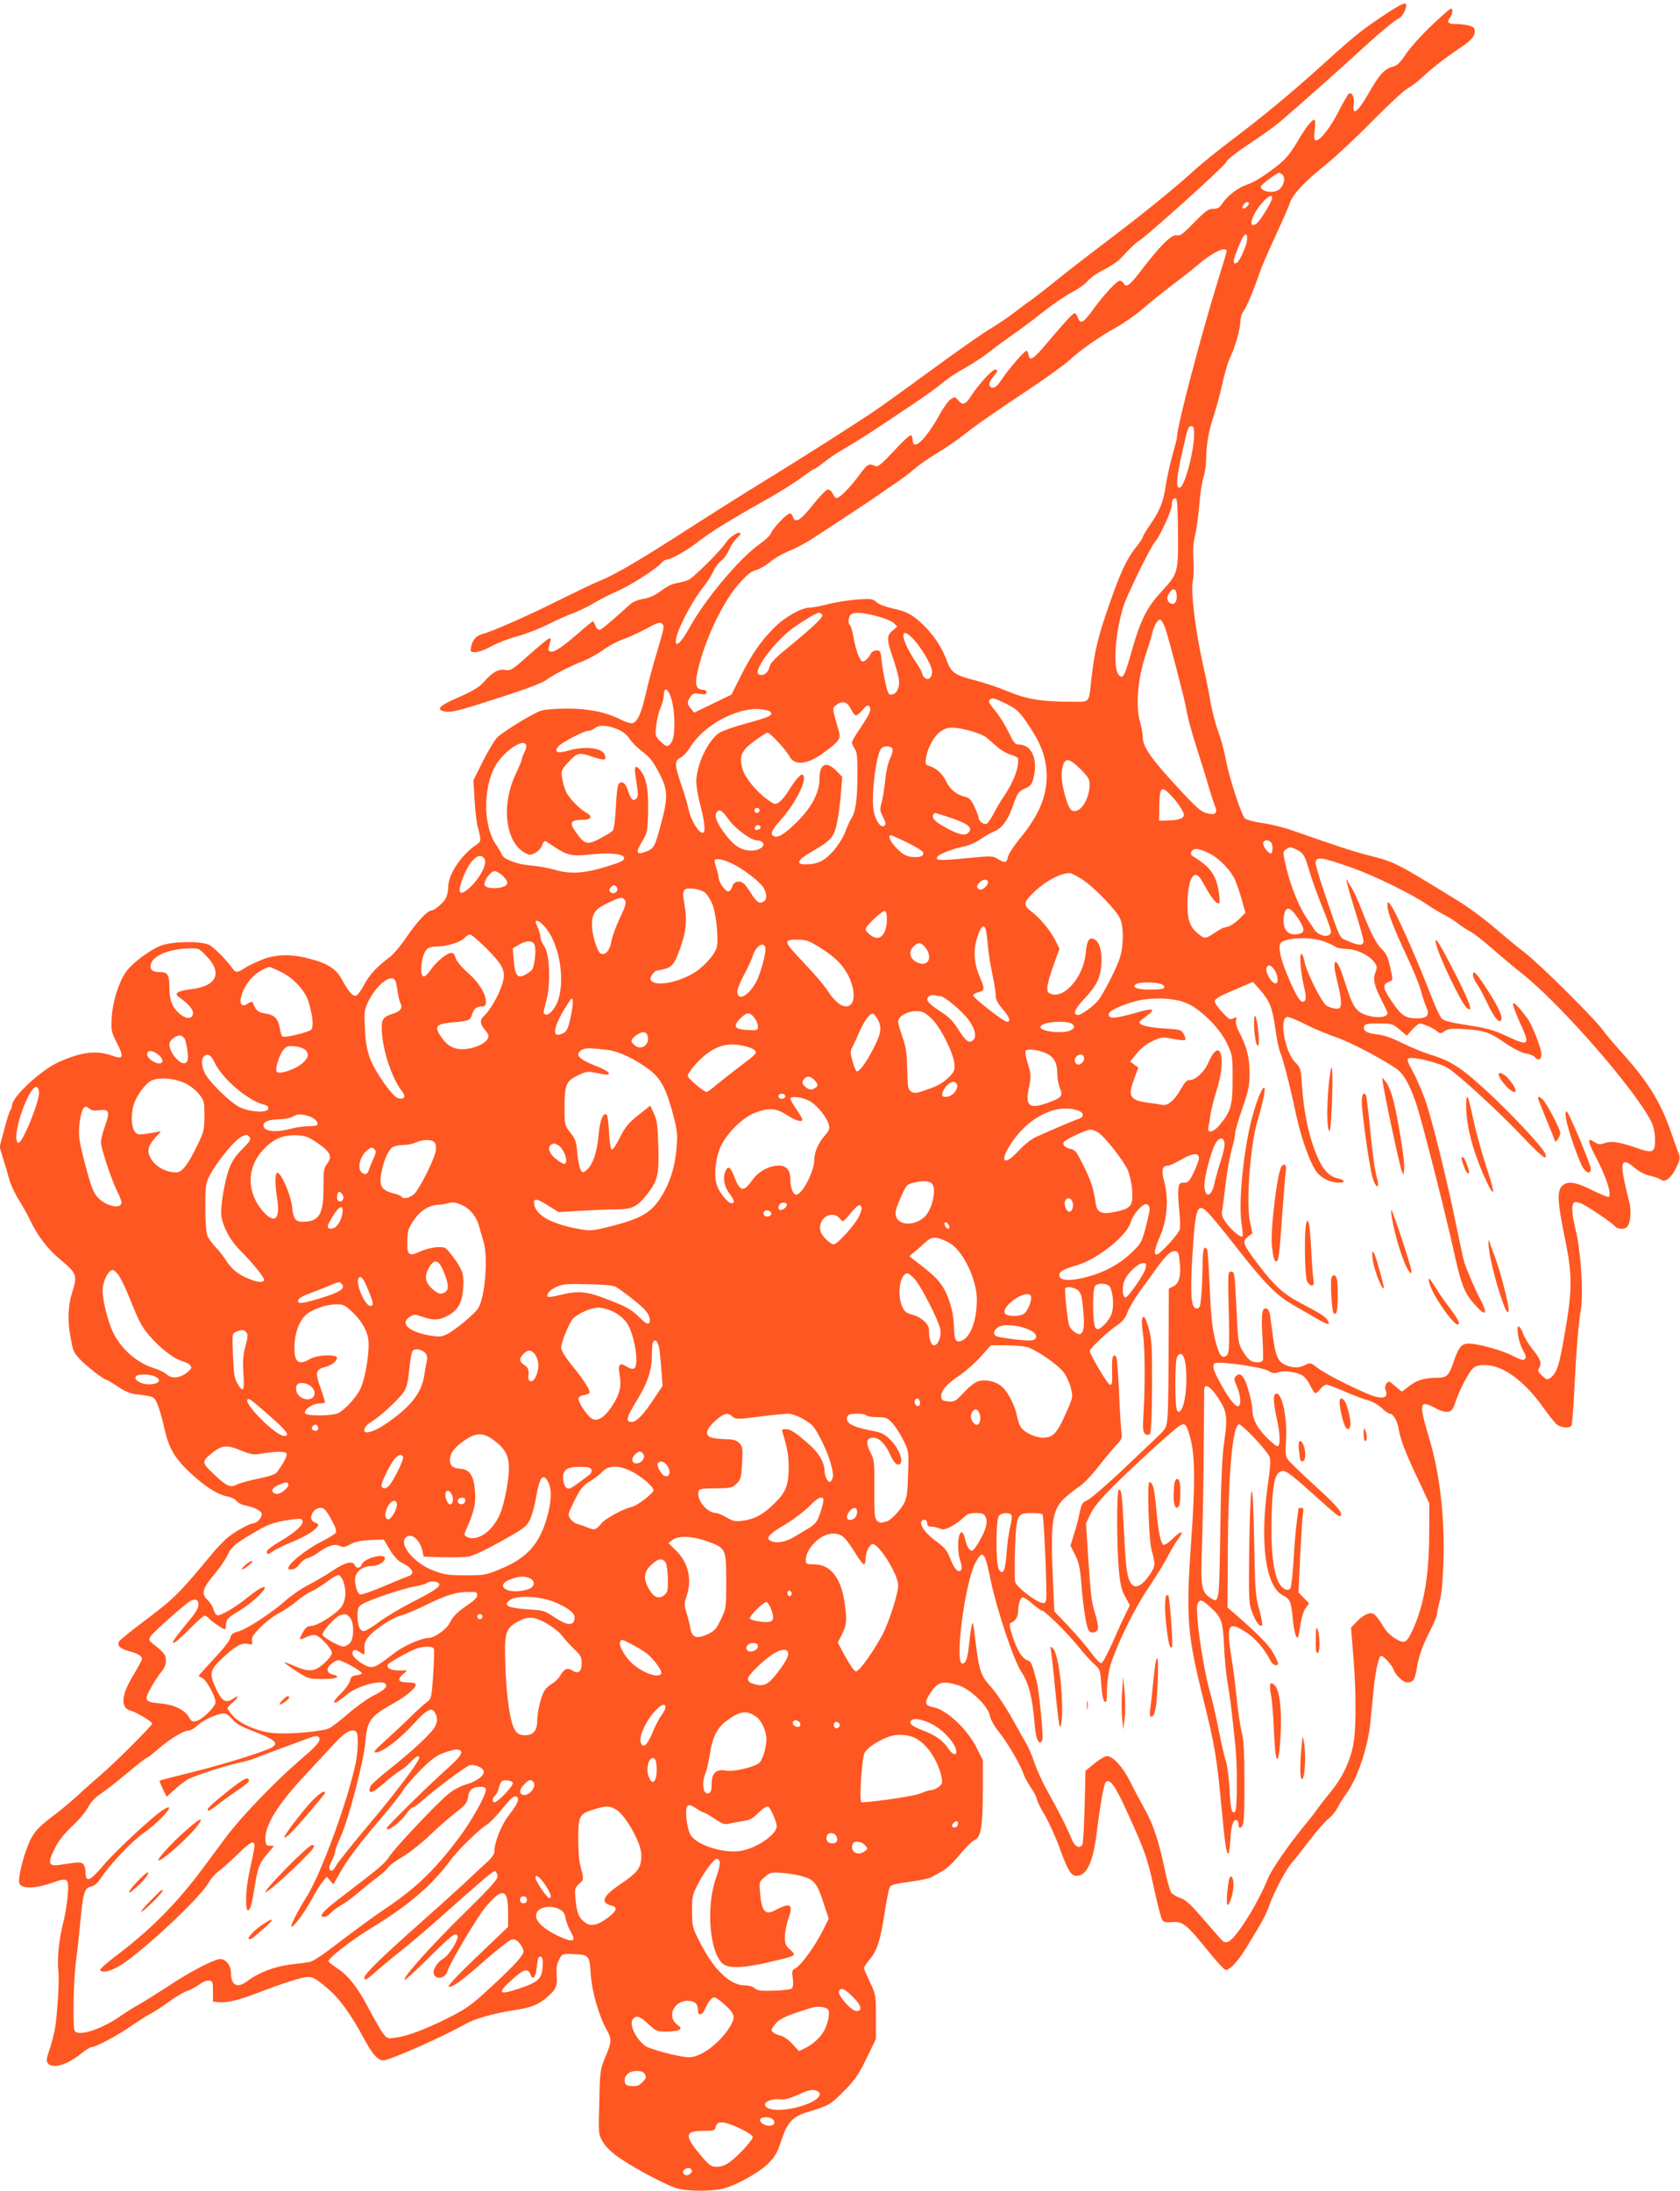<?xml version="1.0" standalone="no"?>
<!DOCTYPE svg PUBLIC "-//W3C//DTD SVG 20010904//EN"
 "http://www.w3.org/TR/2001/REC-SVG-20010904/DTD/svg10.dtd">
<svg version="1.0" xmlns="http://www.w3.org/2000/svg"
 width="982pt" height="1280pt" viewBox="0 0 982 1280"
 preserveAspectRatio="xMidYMid meet">
<g transform="translate(0,1280) scale(0.1,-0.1)"
fill="#ff5722" stroke="none">
<path d="M8073 12700 c-121 -81 -159 -112 -379 -311 -157 -141 -320 -276 -502
-413 -75 -57 -166 -130 -202 -163 -115 -105 -300 -256 -495 -403 -104 -79
-243 -186 -309 -239 -65 -53 -138 -109 -161 -126 -24 -16 -71 -51 -104 -77
-34 -26 -97 -68 -139 -93 -42 -25 -196 -133 -342 -240 -146 -107 -303 -220
-350 -251 -164 -108 -413 -266 -628 -398 -119 -73 -325 -203 -457 -288 -264
-170 -409 -255 -500 -292 -33 -13 -141 -65 -240 -114 -175 -88 -393 -184 -447
-197 -34 -9 -56 -33 -64 -73 -6 -31 -5 -32 26 -32 18 0 59 15 94 35 34 19 102
45 152 58 50 14 131 45 180 70 49 25 114 54 145 65 30 11 85 37 120 58 36 22
96 52 134 69 73 30 226 127 259 164 11 12 24 21 30 21 27 0 122 54 187 105 73
57 188 128 414 255 72 41 158 95 193 122 35 26 67 48 71 48 5 0 30 17 57 39
27 21 67 49 90 62 83 49 158 95 227 142 40 27 128 85 197 131 69 46 149 103
178 128 29 25 88 64 131 87 43 24 109 67 147 97 38 30 98 74 134 99 36 24 112
81 170 127 58 46 137 100 175 120 39 20 80 50 92 65 11 16 55 47 98 69 54 27
90 55 121 91 25 29 65 66 90 82 59 41 493 431 499 451 6 17 60 59 185 142 47
31 111 78 142 105 80 68 358 314 448 398 112 103 211 186 237 198 19 8 43 52
43 78 0 21 -37 3 -147 -71z"/>
<path d="M8366 12649 c-59 -56 -125 -130 -148 -165 -34 -51 -50 -66 -78 -74
-48 -13 -78 -46 -143 -160 -61 -106 -94 -130 -84 -62 5 43 -10 77 -29 64 -6
-4 -32 -49 -58 -100 -48 -95 -107 -172 -133 -172 -12 0 -14 11 -8 60 4 35 3
60 -2 60 -16 0 -49 -42 -102 -132 -40 -66 -67 -99 -114 -136 -83 -64 -135 -96
-179 -111 -50 -17 -113 -64 -140 -106 -19 -28 -29 -35 -56 -35 -29 0 -45 -12
-112 -80 -65 -67 -82 -80 -102 -75 -28 7 -93 -56 -195 -189 -78 -103 -99 -120
-114 -93 -6 9 -16 17 -23 17 -17 0 -89 -77 -151 -161 -64 -88 -79 -96 -95 -54
-5 14 -14 25 -18 25 -11 0 -56 -49 -165 -178 -78 -93 -99 -105 -105 -64 -2 12
-7 22 -12 22 -13 0 -104 -106 -143 -165 -21 -32 -39 -50 -52 -50 -29 0 -29 28
0 63 29 34 31 42 11 42 -17 0 -95 -85 -138 -151 -35 -54 -51 -60 -78 -27 -17
21 -19 21 -42 6 -14 -9 -44 -50 -66 -91 -80 -145 -157 -217 -157 -148 0 14 -5
26 -11 28 -6 2 -51 -39 -99 -92 -64 -69 -93 -94 -104 -89 -45 18 -49 16 -103
-58 -54 -72 -110 -128 -129 -128 -5 0 -15 11 -21 25 -6 14 -19 25 -29 25 -9 0
-47 -39 -88 -90 -72 -92 -103 -110 -116 -70 -3 11 -12 20 -19 20 -17 0 -102
-90 -110 -117 -4 -11 -33 -39 -65 -61 -120 -85 -322 -326 -414 -495 -43 -78
-77 -111 -77 -74 0 53 91 231 165 322 18 23 43 62 55 87 12 26 33 54 47 63 14
9 34 38 45 63 11 26 32 57 46 69 14 12 23 25 20 28 -12 12 -66 -24 -86 -57
-25 -40 -181 -196 -214 -214 -13 -7 -43 -16 -68 -20 -30 -4 -62 -20 -96 -46
-37 -27 -67 -41 -103 -47 -33 -5 -62 -17 -79 -33 -126 -114 -167 -148 -179
-148 -7 0 -18 11 -23 25 -5 14 -12 25 -14 25 -3 0 -45 -34 -93 -76 -95 -82
-137 -108 -158 -100 -11 4 -12 13 -4 38 11 40 11 38 -1 38 -5 0 -57 -43 -116
-95 -101 -90 -108 -95 -143 -89 -40 6 -74 -14 -128 -76 -22 -25 -63 -49 -142
-84 -112 -48 -134 -70 -86 -82 38 -10 81 1 331 82 141 45 244 84 265 100 40
30 139 81 223 114 32 13 84 42 115 65 31 22 81 49 111 59 30 10 91 38 136 62
62 34 83 41 92 32 17 -17 16 -20 -28 -169 -23 -74 -52 -183 -65 -242 -26 -114
-48 -163 -77 -172 -9 -3 -40 6 -68 20 -86 44 -190 65 -314 65 -61 0 -128 -5
-149 -11 -42 -11 -217 -117 -260 -157 -15 -15 -53 -77 -84 -139 l-56 -113 7
-113 c4 -61 11 -130 17 -152 23 -87 23 -91 -7 -111 -88 -59 -164 -173 -164
-246 0 -22 -6 -51 -14 -66 -14 -27 -67 -72 -85 -72 -22 0 -82 -64 -141 -150
-33 -50 -77 -102 -97 -118 -81 -61 -122 -105 -153 -163 -17 -33 -39 -63 -48
-66 -18 -8 -46 24 -84 95 -34 63 -85 95 -198 123 -109 28 -201 23 -285 -15
-33 -14 -67 -31 -75 -36 -50 -34 -62 -35 -79 -11 -33 48 -107 123 -136 139
-45 25 -213 23 -282 -2 -66 -25 -171 -103 -207 -155 -42 -60 -78 -175 -83
-266 -4 -76 -3 -83 31 -150 41 -80 36 -96 -22 -75 -96 35 -180 26 -316 -34
-105 -46 -276 -205 -276 -255 0 -9 -4 -21 -9 -26 -5 -6 -21 -56 -36 -113 l-27
-103 20 -67 c12 -37 28 -92 36 -122 8 -30 33 -84 56 -120 22 -36 52 -89 65
-117 40 -86 102 -169 168 -224 110 -92 111 -97 77 -207 -22 -71 -25 -158 -9
-248 15 -85 17 -92 51 -130 32 -37 143 -124 157 -124 4 0 35 -18 69 -41 40
-27 75 -42 104 -45 107 -12 109 -13 128 -57 10 -23 28 -84 39 -135 27 -122 59
-179 153 -267 85 -80 162 -129 220 -139 21 -4 43 -15 50 -25 7 -10 29 -22 48
-26 63 -13 100 -33 100 -53 0 -21 -29 -52 -49 -52 -19 0 -103 -46 -146 -80
-22 -17 -67 -64 -100 -104 -181 -219 -218 -256 -369 -370 -84 -63 -158 -122
-166 -131 -21 -25 -1 -48 54 -62 50 -13 76 -28 76 -46 0 -6 -23 -49 -51 -95
-72 -118 -77 -192 -12 -208 31 -8 123 -64 123 -74 0 -12 -217 -228 -295 -295
-38 -33 -99 -86 -135 -120 -36 -33 -91 -80 -124 -105 -100 -76 -124 -99 -150
-144 -28 -47 -65 -167 -73 -233 -4 -35 -2 -43 17 -53 29 -16 100 -7 177 20 91
33 97 28 89 -75 -4 -47 -16 -119 -27 -161 -24 -93 -36 -212 -28 -279 7 -56 -6
-264 -21 -346 -6 -30 -20 -82 -31 -116 -18 -51 -19 -66 -9 -78 28 -34 110 -11
192 55 28 22 57 40 65 40 24 0 155 70 233 125 42 29 94 61 116 73 22 11 67 41
101 66 33 25 80 53 102 61 23 8 57 26 76 40 20 16 43 25 57 23 21 -3 23 -8 23
-63 l0 -60 32 -3 c45 -5 116 11 213 48 181 69 276 99 310 99 28 1 49 -11 107
-60 75 -62 141 -152 219 -297 53 -99 87 -136 122 -129 57 11 344 139 472 211
57 32 159 61 283 81 106 16 142 31 197 78 51 44 59 64 54 127 -3 40 0 64 14
90 18 35 18 35 80 33 96 -4 98 -6 105 -118 7 -102 47 -241 93 -324 31 -55 30
-70 -8 -161 -30 -73 -31 -80 -35 -263 -5 -187 -5 -187 21 -231 15 -27 51 -62
88 -88 100 -70 298 -174 356 -187 65 -14 192 -14 252 0 74 16 209 90 266 144
44 43 55 62 79 133 37 113 67 145 158 173 123 37 130 41 210 121 66 67 85 95
132 192 l55 113 0 129 c0 127 -1 131 -35 203 -19 40 -35 77 -35 83 0 5 15 27
33 49 43 50 63 112 88 273 11 71 24 137 29 147 10 18 17 20 149 39 41 6 85 16
97 23 12 7 40 22 63 35 23 12 68 55 101 96 33 40 71 78 85 84 39 18 49 75 50
282 l0 185 -33 67 c-56 114 -178 229 -259 244 -44 8 -50 25 -25 66 51 82 75
91 172 62 71 -21 175 -121 186 -178 4 -23 26 -62 56 -99 48 -60 129 -199 143
-247 4 -14 23 -47 41 -75 19 -27 34 -57 34 -65 0 -9 20 -50 45 -92 25 -42 66
-131 90 -199 47 -128 66 -159 97 -159 60 0 97 79 118 247 21 170 43 293 54
302 25 21 58 -27 131 -190 97 -213 114 -262 150 -430 20 -89 40 -170 46 -181
11 -20 15 -21 71 -18 53 2 78 -19 190 -157 54 -68 105 -123 113 -123 25 0 73
52 126 140 98 161 107 178 132 247 29 79 98 207 131 243 13 14 57 70 99 125
42 55 92 113 112 128 19 15 45 47 56 70 12 23 32 56 45 72 66 87 129 271 144
420 6 61 15 151 20 202 10 99 28 180 41 188 10 7 67 -54 75 -80 10 -31 56 -75
78 -75 36 0 46 15 56 75 13 80 34 140 81 230 21 42 39 85 39 95 0 10 7 45 16
77 10 36 18 120 21 225 9 261 -21 519 -83 724 -45 150 -51 192 -30 200 9 3 35
-5 60 -20 48 -28 88 -33 103 -13 6 6 16 30 23 52 20 62 75 168 100 190 16 15
36 20 74 19 103 -1 231 -96 342 -255 31 -43 65 -86 77 -94 25 -18 73 -20 83
-4 3 6 10 91 15 188 13 255 25 405 40 494 15 97 -1 341 -31 462 -24 95 -26
153 -6 161 8 3 29 -2 48 -12 48 -25 171 -109 187 -128 14 -17 48 -21 68 -8 22
14 31 94 17 148 -8 27 -21 84 -30 126 -24 116 -9 135 63 73 25 -21 59 -39 89
-45 26 -6 54 -16 61 -22 25 -20 61 8 90 68 24 50 25 60 14 88 -7 17 -28 76
-47 131 -60 171 -134 288 -284 455 -47 52 -97 111 -110 130 -42 61 -362 379
-450 448 -47 36 -130 105 -185 152 -55 48 -149 118 -210 155 -372 229 -368
227 -532 269 -88 23 -175 51 -442 145 -46 16 -122 35 -170 42 -47 6 -94 19
-103 26 -22 19 -94 241 -113 346 -8 45 -28 119 -44 163 -17 45 -37 124 -46
175 -8 52 -29 153 -45 224 -42 188 -71 422 -58 477 5 24 7 81 4 128 -4 58 -1
102 9 140 8 30 19 110 25 178 5 67 17 141 25 165 8 23 15 69 15 102 0 84 17
178 46 260 13 39 35 121 49 183 14 62 33 129 44 150 28 56 61 169 61 212 0 21
8 48 18 61 18 22 62 128 98 234 8 25 48 117 88 203 40 86 79 175 86 197 16 50
89 127 210 223 52 42 174 155 270 253 96 97 191 185 210 194 19 9 55 37 80 60
56 54 144 122 232 180 66 44 88 75 75 109 -5 14 -58 26 -114 26 -39 0 -47 11
-28 36 16 21 20 54 6 54 -5 0 -57 -46 -115 -101z m-867 -873 c15 -18 5 -59
-19 -81 -31 -28 -110 -17 -110 15 0 11 92 79 106 80 6 0 17 -6 23 -14z m-66
-144 c-16 -41 -75 -133 -93 -142 -50 -27 -20 63 45 133 35 38 60 43 48 9z
m-133 -21 c0 -13 -29 -35 -37 -28 -7 8 15 37 28 37 5 0 9 -4 9 -9z m-10 -208
c0 -31 -42 -127 -60 -138 -20 -12 -24 4 -10 43 41 116 70 155 70 95z m-120
-72 c0 -3 -24 -85 -54 -181 -100 -323 -236 -843 -236 -902 0 -9 -12 -56 -26
-104 -14 -49 -32 -131 -40 -182 -15 -98 -32 -141 -95 -234 -22 -31 -39 -61
-39 -66 0 -5 -17 -31 -39 -58 -56 -71 -91 -146 -160 -344 -63 -182 -83 -264
-101 -422 -17 -152 -5 -138 -118 -138 -173 0 -258 14 -367 59 -54 23 -144 53
-199 67 -114 29 -136 44 -161 112 -27 73 -64 132 -119 191 -69 73 -113 99
-198 116 -43 10 -81 24 -95 37 -21 19 -30 21 -115 15 -51 -4 -127 -16 -168
-27 -41 -11 -89 -20 -106 -20 -49 0 -148 -56 -209 -118 -78 -77 -133 -158
-196 -284 l-53 -106 -109 -53 -110 -53 -18 23 c-23 28 -24 40 -3 70 14 20 22
22 55 17 31 -5 39 -3 39 9 0 8 -9 15 -19 15 -37 0 -49 24 -39 79 32 176 142
419 242 534 52 60 76 79 107 87 22 6 57 27 78 45 21 19 71 48 111 65 41 16
103 49 139 73 36 24 120 79 186 122 66 43 138 91 160 106 22 16 77 53 122 84
46 30 102 72 125 93 24 21 82 62 130 91 48 28 119 77 160 109 81 64 178 131
411 286 86 58 178 125 205 149 67 62 173 136 278 195 50 28 122 79 160 113 38
33 112 93 164 132 52 39 120 92 150 118 88 76 170 114 170 80z m-190 -1065 c0
-105 -57 -316 -86 -316 -22 0 -17 61 17 210 34 149 34 150 55 150 10 0 14 -12
14 -44z m-94 -582 c1 -232 0 -235 -99 -343 -83 -90 -119 -161 -168 -332 -46
-162 -54 -178 -78 -154 -37 36 -24 241 25 400 21 68 156 344 186 380 32 38 98
185 98 217 0 28 9 40 24 35 7 -2 11 -72 12 -203z m-8 -360 c3 -37 -11 -59 -32
-51 -25 10 -30 35 -11 63 20 32 39 27 43 -12z m-2072 -116 c8 -13 -49 -68
-197 -189 -83 -68 -107 -93 -112 -118 -7 -35 -43 -56 -64 -39 -30 24 103 199
206 271 67 47 134 87 148 87 6 0 15 -5 19 -12z m320 -8 c44 -12 88 -29 99 -41
l20 -20 -27 -23 c-36 -28 -36 -54 1 -159 16 -46 31 -101 35 -123 7 -47 -10
-88 -41 -92 -19 -3 -23 5 -38 70 -9 40 -19 99 -22 131 -5 51 -8 57 -29 57 -13
0 -28 -9 -34 -19 -15 -30 -41 -52 -51 -45 -16 9 -38 72 -50 140 -6 35 -15 67
-20 70 -13 8 -11 48 3 62 17 17 64 15 154 -8z m1680 -57 c13 -31 48 -158 107
-393 8 -30 20 -84 26 -120 7 -36 32 -126 56 -200 24 -74 55 -173 68 -220 14
-47 31 -100 38 -117 19 -45 4 -58 -49 -44 -33 9 -62 35 -166 148 -153 164
-206 240 -206 292 0 21 -7 62 -16 92 -27 88 -14 250 29 381 19 57 38 119 42
138 8 40 31 80 46 80 5 0 17 -17 25 -37z m-1469 -75 c45 -48 104 -145 110
-182 6 -40 -18 -66 -42 -46 -8 7 -15 18 -15 25 0 7 -16 37 -36 66 -89 130
-100 224 -17 137z m-1412 -353 c22 -76 23 -217 1 -250 -21 -32 -31 -32 -67 5
-29 28 -30 32 -23 92 4 35 15 81 25 103 10 22 19 55 19 73 0 53 27 40 45 -23z
m1950 -24 c69 -33 87 -50 149 -146 60 -91 87 -164 93 -250 9 -131 -37 -250
-153 -391 -36 -43 -67 -91 -71 -107 -8 -38 -18 -42 -57 -18 -33 21 -36 21
-186 7 -158 -16 -189 -14 -169 10 14 17 101 49 157 59 23 4 64 22 91 40 27 19
64 40 84 48 45 19 79 66 107 147 27 78 34 87 76 105 25 10 35 23 43 52 31 111
-6 203 -84 203 -22 0 -30 10 -60 73 -19 39 -53 94 -75 121 -41 49 -45 58 -33
69 11 12 26 8 88 -22z m-902 -33 c10 -21 24 -38 30 -38 7 0 24 14 39 32 20 25
30 30 38 22 17 -17 6 -42 -50 -126 -28 -40 -50 -79 -50 -86 0 -7 7 -24 17 -38
13 -21 16 -50 15 -166 -2 -140 -11 -202 -37 -242 -8 -12 -23 -46 -34 -76 -12
-33 -42 -79 -71 -113 -54 -59 -90 -77 -163 -77 -60 0 -44 28 43 77 111 64 128
85 145 179 8 43 18 119 21 167 l7 88 -33 34 c-60 62 -100 43 -100 -45 0 -80
-45 -166 -129 -250 -72 -71 -111 -96 -135 -87 -28 11 -18 34 44 104 89 102
153 238 121 257 -10 7 -42 -31 -85 -99 -15 -25 -39 -53 -52 -62 -23 -15 -27
-14 -65 13 -65 45 -135 130 -149 181 -21 74 -7 108 70 164 36 26 70 48 76 48
15 1 110 -102 129 -139 29 -56 107 -47 202 24 90 66 99 80 86 124 -41 145 -40
132 -14 153 35 28 63 20 84 -23z m-471 -16 c20 -20 -3 -32 -138 -68 -71 -19
-143 -45 -160 -56 -67 -46 -134 -189 -134 -285 0 -26 9 -81 20 -122 26 -97 35
-167 22 -175 -21 -13 -70 61 -86 131 -8 37 -29 107 -46 155 -38 112 -38 133
-1 152 16 9 40 35 54 58 75 126 267 233 405 225 29 -2 58 -9 64 -15z m-892
-103 c32 -14 56 -33 69 -54 10 -18 44 -52 74 -75 44 -33 64 -58 98 -123 53
-100 55 -143 15 -292 -38 -143 -42 -151 -88 -170 -58 -23 -65 -8 -26 56 31 51
33 60 36 166 4 125 -8 201 -39 244 -30 42 -43 37 -36 -13 4 -24 9 -63 13 -88
5 -34 2 -49 -9 -58 -18 -15 -29 -3 -47 51 -13 41 -34 57 -53 38 -7 -7 -14 -63
-17 -135 -4 -75 -11 -130 -18 -139 -7 -8 -41 -29 -76 -47 -73 -38 -88 -34
-136 32 -46 63 -38 78 41 78 44 0 54 21 18 40 -38 21 -100 83 -118 119 -10 20
-21 57 -25 83 -7 44 -5 49 30 88 57 63 66 66 145 39 72 -24 85 -23 75 9 -14
43 -117 55 -215 26 -63 -18 -86 -8 -56 26 21 24 150 90 174 90 10 0 26 7 37
15 27 21 77 18 134 -6z m2058 -8 c41 -11 83 -28 95 -38 12 -10 41 -34 64 -55
22 -20 60 -42 82 -48 23 -6 41 -16 42 -23 5 -53 -25 -133 -81 -217 -21 -30
-49 -78 -63 -106 -14 -28 -33 -54 -41 -57 -17 -7 -46 17 -46 36 0 7 -11 35
-24 64 -19 40 -31 52 -53 57 -50 11 -90 43 -112 90 -23 47 -57 77 -100 91 -21
6 -23 12 -18 46 8 59 48 131 86 156 41 28 74 28 169 4z m-2592 -84 c2 -7 -2
-27 -11 -43 -8 -16 -15 -34 -15 -40 0 -7 -16 -45 -35 -85 -86 -182 -62 -395
50 -460 28 -16 33 -17 62 -3 19 10 36 28 42 46 7 20 15 27 23 22 7 -5 31 -20
53 -35 70 -46 101 -53 201 -42 111 13 198 5 202 -18 2 -12 -10 -21 -40 -32
-172 -59 -263 -69 -365 -39 -37 11 -99 22 -138 25 -78 5 -162 37 -172 64 -3
10 -19 37 -35 60 -81 119 -73 369 15 485 61 80 149 131 163 95z m2141 -23 c3
-8 -3 -34 -15 -57 -11 -24 -23 -75 -27 -119 -4 -43 -13 -101 -20 -129 -13 -48
-12 -55 6 -92 16 -30 18 -42 9 -51 -20 -20 -58 36 -65 99 -12 95 17 317 46
352 16 18 58 16 66 -3z m1099 -118 c47 -48 54 -60 53 -93 -1 -89 -62 -175
-106 -147 -25 16 -65 169 -57 224 12 87 35 90 110 16z m519 -143 c43 -43 85
-104 85 -124 0 -22 -33 -32 -100 -33 l-45 -1 1 77 c2 116 11 128 59 81z
m-2395 -98 c0 -8 -7 -15 -15 -15 -8 0 -15 7 -15 15 0 8 7 15 15 15 8 0 15 -7
15 -15z m-181 -53 c39 -54 131 -122 165 -122 13 0 29 -6 35 -14 16 -20 -22
-46 -67 -46 -55 0 -98 25 -146 87 -54 68 -74 117 -56 138 16 20 30 11 69 -43z
m1288 13 c116 -38 146 -64 108 -95 -18 -15 -70 0 -142 43 -52 30 -68 50 -57
68 7 12 2 13 91 -16z m-1102 -55 c3 -6 -1 -13 -10 -16 -19 -8 -30 0 -20 15 8
14 22 14 30 1z m857 -92 c48 -24 90 -49 93 -57 9 -22 -15 -32 -63 -28 -35 4
-53 13 -88 48 -39 38 -58 79 -36 79 4 0 46 -19 94 -42z m2134 -13 c3 -14 3
-32 0 -41 -5 -13 -9 -14 -22 -3 -21 18 -36 48 -29 59 12 20 45 10 51 -15z
m143 -29 c41 -21 48 -34 75 -127 14 -46 47 -140 75 -208 28 -69 51 -133 51
-143 0 -41 -72 -31 -100 14 -8 14 -28 43 -43 65 -43 63 -94 188 -118 292 -21
91 -22 94 -4 107 24 17 29 17 64 0z m-512 -21 c60 -30 127 -99 153 -158 10
-23 28 -75 39 -116 l21 -74 -38 -38 c-21 -21 -52 -41 -68 -44 -29 -6 -33 -8
-89 -45 -40 -26 -48 -25 -89 11 -42 36 -56 80 -55 169 1 97 19 164 45 168 16
2 28 -12 59 -68 40 -73 70 -108 82 -96 4 4 2 37 -4 73 -17 94 -52 141 -149
199 -24 14 -11 44 19 44 13 0 46 -11 74 -25z m-4237 -30 c20 -24 -14 -99 -71
-158 -48 -49 -76 -57 -72 -20 5 42 45 133 73 163 31 33 51 38 70 15z m5075
-56 c128 -45 345 -151 440 -216 33 -22 80 -50 105 -63 25 -12 58 -34 74 -47
16 -13 45 -32 66 -43 20 -10 77 -54 126 -97 49 -43 132 -113 184 -154 224
-178 656 -673 750 -859 16 -31 23 -64 24 -104 1 -82 -10 -87 -111 -52 -97 34
-144 41 -185 27 -25 -9 -36 -8 -54 4 -13 8 -26 15 -29 15 -12 0 -3 -32 26 -86
66 -125 101 -229 83 -247 -4 -3 -46 14 -95 38 -99 50 -147 57 -179 25 -29 -29
-26 -96 15 -294 49 -236 48 -315 -11 -636 -24 -131 -39 -170 -77 -194 -13 -9
-22 -5 -44 17 -24 23 -26 30 -15 47 15 25 5 53 -41 108 -19 23 -43 62 -53 87
-9 25 -21 45 -27 45 -17 0 0 -96 25 -139 18 -31 20 -43 11 -52 -9 -9 -26 -4
-72 20 -62 32 -202 71 -257 71 -40 0 -59 -23 -85 -101 -30 -88 -41 -99 -103
-99 -70 0 -117 -15 -161 -50 -21 -17 -39 -30 -41 -30 -2 0 -20 14 -40 32 -34
30 -37 31 -50 14 -8 -12 -10 -25 -4 -41 14 -36 -8 -49 -61 -35 -62 17 -283
126 -335 166 -43 33 -46 34 -74 19 -37 -19 -71 -19 -116 0 -44 18 -59 54 -74
171 -7 49 -14 103 -16 121 -3 17 -11 34 -19 37 -28 10 -34 -28 -26 -160 4 -71
5 -135 3 -141 -5 -16 -46 -17 -72 -3 -11 6 -32 31 -46 56 -26 45 -28 55 -37
255 -10 199 -11 209 -30 209 -20 0 -20 -5 -15 -218 6 -236 4 -268 -20 -277
-25 -10 -39 15 -62 108 -15 66 -23 142 -29 296 -5 115 -11 214 -15 220 -19 30
-26 2 -27 -101 -1 -62 -4 -142 -8 -178 -5 -56 -9 -65 -26 -65 -32 0 -39 74
-26 295 18 298 28 326 90 267 18 -18 93 -108 166 -202 161 -207 236 -283 326
-335 38 -22 101 -58 140 -81 73 -42 89 -45 68 -12 -12 21 -43 40 -159 101 -99
52 -154 103 -244 222 -92 121 -97 136 -62 164 l27 21 -15 68 c-23 111 2 446
44 587 32 106 49 190 40 195 -12 7 -49 -87 -75 -189 -49 -193 -77 -492 -57
-611 5 -33 8 -63 5 -68 -7 -12 -62 32 -95 77 -24 34 -29 47 -24 76 4 19 13 91
21 160 8 69 24 156 35 195 11 38 20 81 20 94 0 14 19 79 42 145 36 104 42 133
42 206 0 90 -16 156 -61 240 -15 28 -22 53 -18 68 5 21 4 22 -16 12 -19 -10
-26 -6 -65 36 -24 26 -44 55 -44 64 0 13 29 31 112 65 l112 48 39 -44 c59 -67
74 -106 91 -225 8 -61 22 -126 30 -145 18 -44 57 -195 91 -357 29 -137 83
-290 121 -339 29 -38 81 -63 131 -63 40 0 36 16 -7 25 -43 9 -77 41 -104 94
-55 107 -92 263 -105 439 -7 109 -9 114 -39 144 -61 59 -97 257 -49 266 10 2
57 -17 106 -42 48 -25 128 -58 177 -75 81 -27 264 -122 356 -185 44 -30 84
-103 123 -226 36 -116 166 -628 210 -828 47 -217 65 -261 139 -339 52 -57 62
-36 20 43 -29 54 -80 172 -95 219 -5 17 -27 118 -49 225 -51 253 -140 611
-180 725 -18 50 -49 123 -71 163 -34 62 -37 73 -24 79 29 10 182 -28 228 -57
66 -42 310 -266 440 -405 110 -116 147 -143 129 -95 -13 35 -192 227 -337 361
-154 142 -212 180 -340 219 -38 12 -111 42 -161 67 -60 30 -109 46 -147 50
-59 6 -83 22 -73 48 4 12 23 15 85 15 76 0 81 -1 121 -35 l43 -36 32 36 c18
19 38 35 44 35 19 0 84 -29 102 -46 16 -14 20 -14 44 2 22 14 41 16 118 11
114 -8 142 -17 238 -83 46 -31 93 -55 117 -59 23 -3 46 -13 53 -21 20 -24 39
-16 39 16 0 35 -54 172 -84 213 -46 61 -75 92 -82 84 -4 -4 14 -53 39 -109 63
-136 57 -144 -73 -83 -80 37 -116 47 -230 65 -94 14 -140 26 -152 38 -9 9 -33
58 -52 107 -97 250 -216 518 -249 560 -16 20 -16 19 -17 -7 0 -37 36 -130 114
-297 36 -75 72 -164 81 -197 8 -32 22 -76 31 -96 23 -50 8 -68 -55 -68 -65 0
-90 16 -143 95 -54 78 -59 101 -23 117 30 13 29 9 9 95 -11 50 -23 75 -44 94
-34 32 -68 97 -120 231 -22 56 -48 113 -57 127 -10 14 -21 33 -25 41 -20 45
-2 -28 42 -169 28 -88 50 -169 50 -180 0 -27 -27 -27 -89 0 -55 23 -42 -2
-140 284 -28 83 -51 160 -51 172 0 41 32 37 215 -28z m-3629 27 c68 -32 171
-111 189 -146 20 -39 19 -67 -4 -79 -23 -13 -40 0 -74 54 -13 22 -31 46 -40
53 -25 21 -60 11 -67 -18 -3 -14 -13 -26 -22 -28 -18 -3 -58 54 -58 84 -1 11
-7 36 -14 56 -7 21 -11 40 -8 43 11 11 49 4 98 -19z m-1335 -75 c18 -18 27
-35 23 -45 -11 -30 -126 -35 -132 -6 -4 25 36 80 59 80 11 0 34 -13 50 -29z
m3385 -19 c71 -47 200 -180 222 -231 21 -49 20 -162 -3 -230 -21 -64 -100
-217 -129 -250 -29 -33 -96 -81 -113 -81 -35 0 -23 33 34 93 73 78 96 124 101
204 5 71 -11 129 -39 144 -32 17 -46 -4 -53 -83 -15 -146 -138 -278 -215 -229
-18 12 -11 54 29 167 l33 91 -23 46 c-28 57 -89 131 -135 166 -58 44 -56 58
19 128 63 58 143 100 197 102 9 1 42 -16 75 -37z m-552 -11 c10 -15 -29 -55
-47 -48 -21 8 -21 21 -1 41 17 18 40 21 48 7z m-2166 -44 c4 -21 -25 -34 -40
-19 -8 8 -8 16 2 27 16 19 34 15 38 -8z m514 -23 c11 -10 29 -38 39 -60 25
-55 41 -211 28 -260 -13 -47 -84 -123 -146 -156 -102 -56 -224 -72 -240 -32
-6 16 23 54 41 54 6 0 27 5 46 10 42 12 58 36 94 144 28 84 32 150 16 236 -15
81 -8 93 51 88 28 -3 58 -13 71 -24z m-468 -46 c8 -13 0 -38 -32 -105 -23 -48
-44 -108 -48 -132 -9 -54 -36 -86 -63 -72 -21 12 -51 110 -51 167 1 69 18 93
95 129 76 36 83 37 99 13z m3931 -100 c42 -63 44 -85 10 -94 -66 -16 -102 25
-90 104 9 60 35 57 80 -10z m-2401 -17 c-2 -60 -25 -101 -57 -101 -24 0 -67
33 -67 52 0 18 98 110 112 105 9 -3 13 -21 12 -56z m-2003 -32 c83 -89 123
-293 84 -425 -16 -54 -55 -100 -78 -91 -13 5 -12 16 5 74 28 97 22 279 -10
323 -12 16 -22 39 -22 50 0 11 -7 37 -15 57 -18 42 -18 43 -4 43 6 0 24 -14
40 -31z m2591 -90 c3 -46 15 -128 27 -183 12 -54 21 -113 21 -131 0 -25 11
-46 40 -80 41 -48 51 -75 26 -75 -19 0 -201 142 -198 155 1 6 15 14 32 18 36
9 37 20 9 84 -41 96 -43 177 -5 268 25 58 40 39 48 -56z m-2926 -43 c103 -105
115 -135 85 -220 -22 -62 -69 -142 -101 -171 -27 -24 -25 -47 6 -84 21 -25 23
-34 14 -51 -17 -31 -87 -60 -147 -60 -58 0 -95 24 -134 86 -29 48 -14 62 71
70 102 9 107 11 120 48 11 35 26 46 61 46 14 0 19 7 19 27 0 47 -40 112 -105
169 -38 34 -66 68 -72 87 -7 24 -14 31 -29 29 -28 -5 -85 -53 -116 -98 -14
-21 -32 -39 -40 -39 -30 0 -16 126 18 160 9 9 33 15 58 15 57 0 139 25 161 50
10 11 25 20 33 20 8 0 52 -38 98 -84z m4894 43 c30 -11 61 -26 68 -32 8 -6 37
-11 66 -12 58 -1 135 -39 162 -81 14 -20 14 -29 4 -54 -16 -39 -8 -79 35 -162
19 -37 35 -72 35 -77 0 -39 -132 -27 -174 16 -27 26 -40 57 -84 192 -27 86
-52 117 -52 66 0 -15 9 -63 21 -107 11 -44 19 -95 17 -112 -3 -27 -6 -31 -32
-29 -15 1 -39 9 -53 18 -28 19 -118 198 -128 258 -4 20 -11 40 -16 43 -15 9
-9 -87 10 -176 16 -69 17 -87 7 -98 -20 -20 -46 19 -100 147 -46 110 -59 182
-34 197 45 28 178 30 248 3z m-2962 -26 c100 -61 147 -107 181 -174 46 -92 40
-179 -13 -179 -32 0 -71 33 -110 94 -18 28 -79 100 -135 158 -125 132 -126
138 -36 138 42 0 63 -7 113 -37z m-1652 1 c9 -34 -2 -122 -17 -141 -7 -8 -26
-21 -42 -30 -42 -21 -56 -3 -64 85 l-6 71 34 20 c49 30 87 28 95 -5z m2283
-10 c47 -60 14 -118 -50 -86 -42 21 -50 61 -20 91 28 28 45 26 70 -5z m-936 2
c9 -24 -28 -160 -56 -209 -48 -81 -107 -108 -107 -49 0 14 17 57 39 96 21 39
44 88 50 109 19 58 61 88 74 53z m-3267 -51 c96 -99 62 -176 -85 -194 -87 -11
-107 -25 -72 -49 54 -38 82 -72 79 -94 -4 -33 -39 -34 -78 -1 -43 36 -60 79
-60 156 0 70 -10 87 -51 87 -42 0 -59 10 -59 34 0 57 99 102 229 105 52 1 56
-1 97 -44z m6237 -73 c21 -23 33 -77 19 -86 -23 -14 -73 68 -57 93 9 16 20 14
38 -7z m-5798 -22 c76 -39 140 -110 159 -175 24 -79 30 -143 16 -160 -13 -16
-154 -50 -169 -41 -5 4 -13 26 -16 51 -9 54 -33 77 -88 84 -39 6 -54 19 -70
65 -2 5 -15 2 -29 -8 -73 -47 -44 88 34 161 25 24 77 53 94 53 6 0 37 -14 69
-30z m669 -58 c2 -10 8 -37 11 -62 4 -25 11 -53 16 -62 14 -26 0 -46 -39 -59
-68 -21 -75 -34 -69 -119 9 -115 62 -267 119 -339 22 -29 11 -46 -24 -38 -34
9 -135 153 -166 235 -17 49 -26 95 -29 172 -5 94 -3 110 16 151 52 111 148
181 165 121z m4481 -15 c28 -21 4 -30 -77 -29 -72 0 -106 14 -78 32 23 15 133
12 155 -3z m-1300 -67 c26 0 133 -91 169 -142 38 -55 46 -98 22 -117 -22 -19
-42 -3 -85 65 -32 50 -55 74 -111 109 -46 30 -70 52 -70 65 0 19 24 31 48 24
8 -2 20 -4 27 -4z m-2160 -125 c-17 -76 -24 -88 -63 -99 -49 -16 -31 60 43
173 26 42 30 44 33 23 2 -13 -4 -57 -13 -97z m3612 79 c81 -39 186 -147 225
-230 32 -68 33 -71 33 -209 0 -154 -10 -188 -76 -268 -35 -43 -75 -51 -66 -14
3 12 9 45 12 72 4 28 20 92 36 143 61 193 21 324 -49 161 -23 -52 -73 -99
-107 -99 -18 0 -30 -13 -53 -54 -39 -68 -78 -100 -112 -91 -14 3 -45 8 -70 11
-114 14 -129 35 -93 134 l27 72 -24 18 -24 18 39 47 c25 31 58 57 93 73 53 24
58 24 119 12 35 -7 67 -9 71 -6 3 4 0 19 -9 34 -14 26 -19 27 -115 33 -92 6
-145 19 -144 37 1 4 19 19 41 35 22 15 37 32 34 36 -3 6 -35 1 -73 -10 -147
-43 -187 -45 -180 -10 4 21 126 70 202 81 99 14 203 4 263 -26z m-1489 -99
c50 -57 114 -189 120 -246 4 -44 2 -49 -35 -86 -24 -24 -62 -47 -99 -60 -90
-33 -99 -34 -120 -19 -17 13 -19 28 -21 129 -2 94 -7 129 -28 188 -14 40 -25
80 -25 89 0 42 86 76 143 57 15 -5 44 -28 65 -52z m-1049 19 c12 -15 21 -38
21 -51 0 -23 -2 -24 -62 -21 -75 4 -86 22 -40 68 37 37 55 38 81 4z m724 -15
c23 -45 16 -85 -35 -179 -39 -74 -74 -120 -89 -120 -5 0 -16 26 -25 57 -15 52
-15 59 -1 87 9 17 28 58 42 91 28 63 62 108 79 102 6 -2 19 -19 29 -38z m1138
-25 c11 -14 10 -18 -6 -30 -37 -28 -193 -12 -183 18 10 30 166 39 189 12z
m-2485 -68 c13 -53 -42 -88 -80 -50 -22 21 -20 29 10 53 36 28 62 27 70 -3z
m-2707 -15 c6 -10 13 -43 17 -73 5 -41 3 -57 -8 -66 -28 -23 -98 54 -98 107 0
22 35 51 62 51 9 0 22 -9 27 -19z m3270 -42 c27 -6 55 -17 63 -26 14 -17 11
-20 -103 -106 -35 -26 -88 -68 -117 -92 -29 -25 -57 -45 -61 -45 -17 0 -111
80 -111 94 0 20 65 95 110 128 73 54 131 66 219 47z m-2561 -26 c19 -26 15
-42 -19 -74 -37 -35 -134 -68 -150 -52 -15 15 15 107 43 135 17 17 28 19 67
14 25 -3 52 -14 59 -23z m1767 2 c63 -8 154 -51 235 -111 72 -53 103 -110 146
-271 21 -80 25 -112 20 -175 -7 -100 -30 -189 -68 -260 -67 -127 -124 -164
-322 -214 -101 -25 -115 -26 -175 -16 -158 28 -252 76 -267 139 -11 44 9 44
76 2 l65 -41 130 8 c72 4 166 8 210 8 91 1 119 15 175 85 64 82 73 117 68 280
-3 123 -7 154 -25 194 l-22 47 -71 -56 c-58 -47 -76 -69 -107 -131 -20 -40
-41 -72 -47 -70 -6 2 -13 44 -16 100 -3 52 -8 99 -13 103 -19 20 -40 -28 -47
-110 -10 -105 -32 -175 -66 -207 -24 -23 -26 -23 -39 -6 -7 10 -16 54 -20 97
-6 70 -11 85 -41 122 -33 42 -34 44 -34 144 0 136 8 157 76 190 40 20 62 25
86 20 88 -18 101 -19 96 -5 -3 8 -35 26 -72 40 -66 25 -106 51 -106 66 0 17
16 31 40 36 25 4 43 3 135 -8z m2570 -24 c39 -22 55 -55 55 -114 0 -26 7 -64
15 -84 19 -45 11 -56 -61 -83 -115 -43 -142 -25 -121 79 16 74 15 84 -10 163
-8 26 -11 53 -8 59 10 15 91 3 130 -20z m-5201 -2 c49 -39 22 -72 -33 -38 -18
11 -31 27 -31 39 0 26 29 26 64 -1z m332 -50 c45 -94 197 -222 287 -243 20 -5
27 -12 25 -24 -5 -25 -99 -21 -163 7 -56 25 -189 155 -211 208 -17 40 -18 75
-2 91 21 21 42 9 64 -39z m5080 36 c7 -18 -13 -45 -33 -45 -19 0 -28 27 -13
45 16 19 39 19 46 0z m-1576 -135 c25 -25 25 -37 -1 -50 -16 -9 -26 -8 -45 5
-26 17 -30 35 -12 53 17 17 35 15 58 -8z m-3674 -21 c27 -13 62 -41 78 -62 29
-37 31 -44 31 -125 0 -80 -3 -94 -37 -164 -57 -120 -93 -168 -127 -168 -67 0
-133 40 -156 95 -16 36 -6 67 38 114 31 33 32 34 7 28 -14 -3 -46 -9 -71 -12
-41 -6 -48 -4 -63 16 -18 27 -21 96 -6 150 13 48 60 116 96 140 40 28 143 22
210 -12z m4508 -5 c9 -23 -19 -62 -49 -70 -37 -9 -47 3 -30 36 24 46 67 65 79
34z m-5366 -43 c7 -47 -98 -306 -121 -298 -22 7 -12 90 22 185 46 128 90 178
99 113z m4362 -26 c0 -8 -9 -15 -20 -15 -11 0 -20 7 -20 15 0 8 9 15 20 15 11
0 20 -7 20 -15z m144 -29 c45 -26 101 -96 111 -139 6 -21 1 -34 -24 -62 -38
-44 -61 -97 -61 -141 0 -67 -71 -204 -106 -204 -18 0 -34 40 -34 88 0 55 -23
82 -68 82 -56 -1 -117 -33 -152 -82 -55 -76 -73 -73 -108 17 -23 59 -38 67
-53 28 -15 -39 -5 -88 26 -128 28 -38 32 -55 11 -55 -21 0 -72 63 -86 106 -19
56 -7 165 25 230 38 79 130 167 199 193 82 30 122 28 186 -14 53 -33 90 -44
90 -26 0 5 -16 32 -35 60 -19 28 -35 55 -35 61 0 19 73 10 114 -14z m-4155
-53 c59 8 65 -6 36 -89 -14 -38 -25 -82 -25 -98 0 -34 62 -221 96 -288 13 -26
24 -54 24 -63 0 -42 -88 -24 -137 27 -24 26 -38 58 -61 143 -52 188 -57 225
-45 306 12 78 27 97 55 72 12 -11 29 -14 57 -10z m5727 -3 c30 -12 31 -36 2
-46 -21 -6 -124 -50 -251 -106 -28 -13 -69 -45 -101 -80 -87 -94 -117 -69 -48
38 104 160 272 241 398 194z m-4504 -30 c36 -10 64 -40 51 -54 -3 -3 -27 -6
-52 -6 -25 0 -71 -7 -101 -15 -91 -24 -160 -16 -160 20 0 22 33 35 92 35 29 1
64 7 78 15 30 17 44 18 92 5z m4616 -96 c38 -23 148 -163 174 -220 12 -29 23
-78 26 -120 6 -88 -7 -105 -97 -124 -81 -17 -108 -6 -116 47 -12 86 -27 133
-71 221 -39 80 -49 94 -74 99 -34 6 -52 24 -42 40 10 16 131 72 155 73 11 0
31 -7 45 -16z m-4959 -28 c10 -12 2 -25 -42 -69 -38 -37 -61 -72 -76 -111 -29
-77 -54 -230 -47 -280 10 -67 53 -145 109 -201 77 -77 148 -165 141 -176 -8
-14 -39 -11 -86 8 -61 23 -105 58 -135 106 -14 23 -43 60 -64 82 -21 22 -43
53 -48 68 -6 16 -11 89 -11 163 0 117 3 140 21 177 46 91 157 225 199 240 24
9 27 8 39 -7z m401 -37 c73 -51 84 -76 51 -120 -18 -24 -20 -41 -20 -121 2
-159 -20 -208 -98 -215 -64 -7 -78 7 -86 89 -7 65 -60 189 -84 196 -16 5 -17
-63 -2 -158 17 -110 -14 -141 -76 -76 -101 108 -107 254 -14 360 63 71 121 97
209 93 47 -3 65 -10 120 -48z m5298 0 c2 -14 -8 -59 -22 -100 -13 -41 -30
-100 -37 -133 -18 -83 -58 -89 -59 -8 0 45 37 186 61 234 23 45 52 49 57 7z
m-4618 6 c8 -9 10 -29 7 -50 -8 -48 -92 -217 -124 -249 -25 -25 -66 -35 -77
-17 -3 5 -26 14 -51 20 -66 17 -81 44 -65 123 14 73 42 133 69 148 11 5 37 10
59 10 22 0 55 7 73 15 44 19 93 19 109 0z m721 -15 c37 -20 67 -110 36 -110
-7 0 -29 14 -50 31 -46 38 -50 78 -9 88 2 1 12 -4 23 -9z m-1079 -81 c-11 -24
-23 -54 -26 -66 -8 -25 -25 -30 -44 -11 -26 26 -4 102 40 132 19 14 24 14 36
2 12 -11 11 -20 -6 -57z m4826 9 c2 -10 -11 -47 -28 -83 -27 -57 -34 -65 -59
-65 -26 0 -29 -4 -33 -37 -3 -21 0 -77 5 -125 5 -47 7 -98 3 -111 -6 -27 -117
-147 -135 -147 -18 0 -13 32 21 110 41 97 50 218 23 316 -18 68 -12 94 24 94
9 0 43 16 76 35 63 37 98 41 103 13z m-1567 -148 c39 -21 11 -160 -41 -204
-59 -49 -145 -46 -162 6 -7 21 -3 42 22 100 38 87 39 88 82 98 48 12 77 11 99
0z m-3434 -94 c-10 -25 -37 -19 -37 7 0 13 3 27 7 31 11 11 36 -21 30 -38z
m4262 -18 c9 -24 -2 -58 -19 -58 -15 0 -32 39 -25 60 9 27 34 25 44 -2z
m-3558 -24 c39 -20 77 -69 89 -117 6 -23 18 -62 25 -86 30 -91 11 -332 -31
-396 -22 -34 -138 -130 -183 -151 -30 -15 -45 -16 -98 -7 -124 22 -177 70
-118 109 25 16 29 16 73 1 66 -24 104 -21 157 10 56 34 78 77 83 164 5 76 -6
105 -66 184 -38 49 -40 50 -87 48 -27 -1 -71 -12 -96 -24 -69 -32 -80 -24 -78
58 1 60 5 75 36 121 37 57 91 91 145 93 18 1 44 5 58 9 27 9 51 4 91 -16z
m1889 7 c0 -12 -23 -31 -37 -31 -16 0 -17 22 -2 37 11 11 39 7 39 -6z m2120
-25 c0 -11 -11 -61 -24 -111 -23 -85 -28 -93 -83 -145 -71 -67 -153 -112 -256
-140 -96 -26 -161 -24 -165 6 -3 24 17 36 110 64 117 36 287 173 307 248 13
48 73 115 95 106 9 -3 16 -16 16 -28z m-1684 10 c3 -8 -4 -33 -17 -57 -24 -48
-125 -159 -145 -159 -21 0 -71 49 -78 77 -19 75 69 130 115 71 16 -20 17 -19
59 31 45 53 57 60 66 37z m-3034 -31 c-5 -41 -29 -83 -52 -90 -30 -10 -42 2
-28 28 49 94 87 123 80 62z m2506 -2 c5 -17 -26 -29 -40 -15 -6 6 -7 15 -3 22
9 14 37 9 43 -7z m1040 -77 c3 -12 -1 -17 -10 -14 -7 3 -15 13 -16 22 -3 12 1
17 10 14 7 -3 15 -13 16 -22z m5 -100 c77 -45 157 -213 157 -329 0 -119 -35
-216 -86 -239 -36 -17 -46 -1 -48 83 -2 90 -35 194 -80 252 -27 36 -72 75
-158 139 l-23 18 25 21 c14 11 43 36 64 56 33 30 44 34 73 30 19 -3 53 -17 76
-31z m1342 -102 c10 -83 -1 -131 -35 -149 l-28 -14 -1 -348 c0 -191 -3 -375
-7 -408 -5 -57 -8 -62 -64 -115 -32 -30 -129 -122 -215 -204 -87 -81 -172
-154 -190 -162 -28 -11 -33 -20 -44 -71 -6 -32 -21 -89 -33 -126 l-21 -68 27
-53 c22 -43 29 -75 36 -162 10 -129 28 -252 42 -277 13 -25 52 -18 56 10 2 12
-6 51 -17 86 -22 72 -25 102 -42 355 l-11 172 28 58 c20 40 62 89 139 166 130
128 346 325 381 346 32 20 41 8 64 -81 25 -94 26 -269 4 -574 -33 -466 -25
-563 70 -944 66 -264 79 -342 105 -622 22 -228 29 -279 41 -279 4 0 9 38 12
84 4 81 19 123 39 110 5 -3 9 -14 9 -25 0 -29 18 -23 27 9 5 15 8 126 7 247 0
166 -4 236 -16 285 -9 36 -21 119 -28 185 -6 66 -20 179 -32 251 -31 197 -19
216 90 144 55 -37 101 -92 141 -167 12 -24 41 -31 41 -10 0 6 -13 35 -30 63
-25 45 -93 113 -230 232 l-35 30 2 349 c3 437 28 714 65 721 16 3 154 -142
177 -186 10 -18 8 -53 -9 -172 -47 -341 -12 -591 90 -642 41 -21 46 -34 56
-129 7 -75 20 -126 30 -116 3 2 10 36 15 73 6 41 18 80 30 97 l21 29 -31 32
-31 32 10 215 c6 118 13 229 16 247 5 25 3 32 -10 32 -9 0 -16 -2 -16 -4 0 -3
-5 -38 -10 -78 -6 -40 -14 -142 -19 -227 -5 -84 -14 -158 -19 -163 -19 -19
-54 3 -72 45 -30 68 -43 204 -37 387 5 171 18 234 49 251 26 14 51 -2 183
-121 148 -133 163 -145 171 -137 16 16 -23 62 -154 180 -76 70 -146 137 -155
151 -13 19 -15 41 -10 108 9 136 -24 288 -60 275 -16 -5 -14 -56 6 -145 21
-91 22 -162 4 -162 -8 0 -39 26 -70 58 -54 57 -77 105 -77 161 0 13 -7 51 -16
84 -27 106 -54 139 -83 103 -9 -10 -6 -24 9 -57 21 -47 26 -104 10 -114 -15
-9 -50 33 -97 116 -51 90 -62 126 -39 135 30 11 275 -24 309 -45 25 -15 38
-17 57 -9 30 12 100 4 139 -16 17 -9 37 -34 50 -61 11 -25 25 -45 30 -45 5 0
18 11 29 25 11 14 27 25 35 25 9 0 57 -18 107 -40 50 -22 111 -45 135 -51 26
-7 60 -26 81 -45 19 -19 41 -34 49 -34 19 0 44 -43 51 -92 10 -59 40 -139 116
-298 l63 -135 -1 -165 c0 -249 -29 -423 -93 -565 -40 -87 -49 -92 -106 -58
-31 19 -56 45 -76 81 -17 28 -39 57 -50 62 -23 13 -61 -5 -103 -49 l-29 -31
14 -172 c18 -227 17 -442 -5 -532 -22 -94 -65 -179 -128 -256 -30 -36 -65 -81
-78 -100 -13 -19 -43 -57 -66 -85 -94 -113 -199 -263 -222 -319 -60 -149 -185
-348 -230 -369 -22 -10 -28 -7 -56 25 -17 19 -67 77 -111 127 -61 70 -89 94
-119 103 -21 7 -44 21 -51 32 -7 12 -23 68 -35 125 -36 174 -69 272 -119 361
-26 47 -65 120 -86 162 -39 81 -100 148 -135 148 -10 0 -43 -19 -72 -43 l-53
-43 -5 -210 c-3 -115 -9 -215 -13 -221 -18 -28 -45 -13 -64 34 -21 54 -67 146
-143 283 -29 52 -63 128 -76 168 -13 40 -35 89 -48 110 -13 21 -38 65 -55 97
-50 93 -112 189 -153 234 -53 57 -66 96 -83 239 -8 68 -16 127 -18 129 -6 5
-14 -43 -23 -127 -8 -80 -19 -110 -39 -110 -47 0 16 480 78 592 42 76 54 62
87 -102 35 -169 135 -471 180 -538 42 -63 64 -148 76 -287 6 -83 17 -125 33
-125 5 0 11 6 14 14 7 18 -19 288 -33 341 -29 110 -31 116 -56 125 -31 12 -59
58 -87 144 -17 53 -19 70 -9 74 25 8 42 34 43 65 1 44 12 80 26 84 6 2 32 -14
57 -37 26 -22 51 -40 56 -40 17 0 151 -133 213 -210 33 -41 76 -89 95 -105 33
-29 34 -34 39 -118 4 -55 11 -91 19 -98 12 -9 14 0 14 57 0 38 7 98 15 133 23
97 130 323 210 446 82 125 104 160 141 230 14 28 37 65 51 83 38 50 18 52 -31
3 -24 -24 -49 -40 -55 -37 -17 11 -30 73 -42 206 -11 125 -20 160 -41 160 -14
0 -3 -336 13 -395 24 -87 23 -98 -14 -150 -41 -60 -82 -80 -103 -50 -26 35
-33 86 -44 305 -11 223 -15 254 -31 245 -12 -8 -12 -333 1 -469 9 -88 16 -119
38 -157 l26 -48 -23 -48 c-14 -26 -48 -102 -77 -168 -29 -66 -59 -121 -66
-123 -8 -1 -36 28 -63 65 -27 37 -86 106 -131 153 l-81 85 -8 175 c-16 344 -6
419 69 488 24 22 62 52 85 67 23 14 72 65 109 113 37 47 84 104 105 126 34 36
37 44 32 80 -3 23 -10 127 -14 233 -5 105 -12 196 -15 202 -18 28 -27 6 -26
-61 2 -98 2 -98 -13 -98 -12 0 -117 177 -117 197 0 14 104 112 155 146 36 25
52 43 65 79 10 26 40 77 66 114 27 37 69 94 93 128 61 86 91 116 117 116 19 0
23 -7 29 -56z m-4306 -54 c33 -77 37 -111 16 -127 -27 -19 -40 -16 -80 18 -41
37 -46 76 -15 127 29 47 53 42 79 -18z m4107 9 c-6 -32 -101 -169 -117 -169
-16 0 -21 46 -10 88 13 45 80 112 114 112 17 0 19 -5 13 -31z m-6008 -32 c12
-13 43 -75 68 -138 63 -157 76 -179 139 -247 59 -64 132 -116 177 -127 15 -4
33 -14 40 -22 10 -13 8 -19 -15 -39 -41 -35 -93 -42 -121 -15 -12 11 -43 27
-69 35 -103 31 -195 109 -244 207 -31 62 -63 188 -63 247 0 56 33 122 60 122
4 0 16 -10 28 -23z m4662 -34 c39 -47 137 -240 146 -288 8 -43 -12 -95 -36
-95 -18 0 -30 36 -30 90 0 35 -45 75 -101 90 -33 9 -43 18 -56 48 -31 74 -12
192 32 192 7 0 28 -17 45 -37z m-3198 -59 c32 -79 34 -94 13 -94 -33 0 -91
140 -68 164 14 14 27 -3 55 -70z m-153 33 c21 -26 -13 -48 -129 -83 -78 -24
-117 -31 -124 -24 -14 14 9 34 64 53 25 9 72 27 105 41 71 30 69 30 84 13z
m1601 -16 c33 -19 128 -92 163 -127 31 -30 45 -70 29 -86 -6 -6 -24 4 -53 34
-50 49 -77 64 -206 113 -105 40 -159 44 -259 19 -36 -9 -67 -14 -71 -11 -13
13 9 39 49 58 38 17 60 19 183 16 94 -2 148 -7 165 -16z m2879 9 c23 -12 35
-106 21 -159 -5 -20 -25 -52 -44 -70 -30 -29 -38 -32 -51 -21 -19 16 -22 229
-3 248 14 14 53 16 77 2z m-179 -28 c18 -15 24 -34 31 -107 14 -139 -3 -178
-58 -131 -25 21 -28 34 -39 132 -7 60 -10 112 -8 116 9 14 51 8 74 -10z m-275
-32 c11 -18 -16 -90 -40 -106 -31 -20 -109 -16 -113 7 -9 47 129 137 153 99z
m-3977 -85 c58 -51 94 -109 104 -164 11 -61 -13 -222 -43 -290 -22 -50 -88
-124 -131 -147 -34 -17 -183 -19 -194 -2 -12 19 43 58 82 58 19 0 34 3 34 8 0
4 -12 42 -27 85 -32 88 -28 106 28 120 38 10 69 34 69 54 0 22 -118 17 -158
-7 -70 -43 -97 -16 -90 91 6 84 37 151 84 180 47 29 110 48 161 48 35 1 50 -5
81 -34z m1539 -10 c30 -15 61 -41 76 -63 47 -67 76 -255 42 -268 -8 -4 -27 1
-41 11 -42 27 -53 15 -42 -48 12 -67 0 -115 -43 -180 -43 -66 -83 -93 -115
-78 -28 12 -86 98 -82 121 2 8 14 17 28 18 14 2 29 7 34 12 11 11 -22 65 -101
163 -40 49 -63 87 -63 103 0 30 46 142 68 168 28 31 105 65 148 66 24 0 61
-10 91 -25z m2421 -101 c44 -17 60 -41 40 -59 -10 -9 -37 -9 -113 -1 -55 7
-106 15 -113 20 -19 11 -14 33 11 51 27 20 113 15 175 -11z m-4568 -19 c10
-12 9 -28 -5 -80 -14 -51 -17 -86 -12 -161 7 -104 -1 -116 -37 -54 -16 26 -20
58 -24 161 -5 128 -5 129 19 138 34 14 45 13 59 -4z m2412 -86 c4 -19 10 -77
14 -130 l7 -96 -48 -72 c-66 -101 -108 -143 -137 -139 -32 4 -26 26 33 123 64
104 89 178 89 259 0 35 3 72 6 81 10 25 28 12 36 -26z m2150 1 c55 -16 184
-104 217 -150 16 -22 35 -63 41 -91 12 -48 11 -54 -21 -127 -58 -135 -81 -161
-142 -162 -45 0 -111 31 -131 63 -7 12 -17 40 -21 62 -10 56 -49 136 -84 169
-35 34 -95 49 -142 36 -20 -6 -54 -32 -85 -66 -48 -51 -54 -55 -90 -52 -32 2
-40 7 -42 25 -5 34 29 75 107 127 39 27 95 77 126 112 l57 64 86 0 c48 0 103
-5 124 -10z m-3514 -38 c8 -10 11 -27 7 -42 -3 -14 -10 -50 -14 -80 -16 -111
-83 -194 -236 -296 -57 -38 -115 -55 -115 -33 0 21 12 34 46 55 48 30 152 126
181 167 21 30 27 55 35 134 5 53 14 103 20 110 14 18 58 9 76 -15z m636 -1 c9
-10 19 -34 22 -53 7 -41 -18 -108 -40 -108 -17 0 -19 8 -16 51 1 18 -7 31 -24
43 -31 20 -33 39 -6 66 25 25 42 25 64 1z m3794 -18 c28 -54 19 -268 -14 -310
-12 -16 -15 -16 -24 -3 -13 20 -13 286 0 311 13 24 27 24 38 2z m-6013 -115
c41 -19 28 -42 -26 -46 -49 -3 -99 24 -85 46 9 15 78 15 111 0z m914 -59 c44
-41 9 -93 -48 -69 -32 13 -48 46 -37 75 8 22 59 18 85 -6z m5300 -65 c54 -81
58 -113 36 -264 -12 -84 -18 -223 -22 -513 -7 -431 -6 -427 -59 -392 -52 34
-57 68 -48 305 4 118 9 368 10 555 1 187 3 348 3 358 2 38 38 16 80 -49z
m-5541 -108 c100 -88 120 -116 83 -116 -48 0 -238 190 -214 213 8 9 17 3 131
-97z m3798 89 c3 -8 3 -19 -1 -25 -10 -16 -35 7 -28 26 7 18 22 18 29 -1z
m354 -100 c0 -42 -24 -53 -45 -21 -16 23 -11 54 9 68 17 12 36 -13 36 -47z
m-1448 8 c18 -16 27 -16 156 0 75 10 152 17 170 17 37 0 117 -41 145 -74 30
-35 86 -153 102 -213 18 -67 18 -83 5 -103 -9 -13 -12 -12 -25 4 -8 11 -15 34
-15 50 -1 52 -34 109 -96 162 -80 69 -104 84 -132 84 -21 0 -23 -3 -17 -22 27
-87 35 -131 35 -197 0 -107 -15 -147 -80 -212 -66 -66 -116 -94 -187 -104 -45
-6 -57 -3 -96 19 -24 14 -51 26 -61 26 -51 0 -112 71 -104 122 3 19 10 21 100
22 91 1 99 3 124 28 24 24 27 35 32 121 4 87 3 96 -17 116 -16 16 -34 21 -73
22 -29 1 -66 4 -83 8 -54 11 -39 58 39 119 34 26 53 28 78 5z m783 7 c3 -5 31
-10 62 -10 51 0 59 -3 89 -35 18 -19 47 -64 64 -99 32 -64 32 -65 28 -198 -3
-112 -7 -139 -25 -174 -21 -40 -84 -104 -103 -104 -4 0 -15 -3 -23 -6 -8 -3
-22 2 -31 11 -14 15 -16 41 -15 184 1 160 0 170 -24 217 -29 57 -22 84 19 84
32 0 70 -38 95 -94 23 -53 45 -74 61 -58 20 20 -10 92 -56 138 -34 34 -52 44
-101 53 -124 23 -167 47 -152 85 5 12 19 16 56 16 27 0 53 -4 56 -10z m-3205
-76 c0 -17 -26 -19 -36 -3 -7 12 15 31 28 23 4 -3 8 -12 8 -20z m1021 -65 c95
-68 110 -122 80 -290 -24 -128 -46 -181 -100 -237 -42 -43 -96 -60 -131 -42
-19 10 -19 12 -3 48 44 100 55 147 50 214 -6 92 -30 132 -82 136 -49 4 -65 17
-65 51 1 41 24 72 82 113 69 48 109 50 169 7z m-1469 -65 c45 -19 71 -24 97
-20 99 17 161 18 166 3 5 -13 -16 -54 -57 -110 -9 -11 -46 -24 -108 -36 -52
-11 -108 -26 -123 -34 -40 -21 -62 -12 -136 59 -75 71 -75 75 -2 132 52 39 82
40 163 6z m2345 -15 c21 -21 -4 -59 -38 -59 -26 0 -31 28 -9 50 23 23 32 24
47 9z m-1401 -20 c8 -13 -60 -151 -86 -174 -19 -17 -40 -13 -40 8 0 21 58 135
79 156 23 23 37 26 47 10z m1549 -60 c18 -34 6 -63 -21 -52 -19 7 -47 60 -39
73 13 21 45 9 60 -21z m-448 -16 c4 -10 -1 -22 -15 -32 -107 -81 -114 -85
-130 -74 -10 6 -18 26 -20 51 -4 54 21 72 101 72 44 0 59 -4 64 -17z m235 -10
c57 -29 128 -89 128 -110 0 -18 -97 -92 -128 -98 -46 -9 -151 -66 -175 -94
-33 -40 -42 -43 -79 -27 -18 8 -45 17 -60 21 -15 3 -35 17 -44 31 -16 24 -15
28 24 107 35 69 48 86 89 111 26 16 60 42 75 58 36 38 96 38 170 1z m-487 -63
c21 -40 19 -112 -6 -200 -44 -160 -117 -242 -271 -306 -90 -37 -97 -38 -208
-38 -100 0 -124 4 -185 27 -116 44 -209 157 -161 196 32 27 82 -17 96 -84 l6
-30 109 -3 c61 -2 129 0 151 3 25 3 102 39 190 88 136 76 150 86 171 127 12
25 29 85 37 134 20 118 41 143 71 86z m-1520 -10 c10 -16 -43 -62 -68 -58 -37
5 -32 34 10 51 46 19 50 20 58 7z m957 -64 c11 -26 5 -56 -12 -56 -6 0 -15 12
-21 27 -18 49 11 75 33 29z m78 -30 c0 -8 -5 -18 -10 -21 -17 -11 -40 3 -34
20 8 19 44 20 44 1z m2092 9 c8 -8 -20 -105 -38 -132 -8 -14 -29 -32 -46 -41
-16 -10 -53 -32 -81 -49 -53 -34 -115 -44 -147 -23 -24 15 -1 40 90 93 46 27
107 74 137 103 49 50 71 62 85 49z m-2492 -37 c0 -30 -37 -91 -53 -85 -19 6
-20 33 -2 72 20 41 55 49 55 13z m-385 -83 c25 -44 34 -69 28 -80 -5 -8 -40
-30 -78 -49 -76 -37 -177 -113 -195 -146 -9 -18 -8 -20 14 -20 16 0 32 11 46
30 12 16 33 33 48 36 15 4 42 18 60 31 55 41 97 55 127 41 21 -10 32 -8 63 9
26 15 60 22 116 25 l79 3 36 -60 c22 -36 48 -65 66 -74 40 -18 65 -41 65 -58
0 -7 -8 -16 -17 -20 -10 -3 -76 -30 -147 -60 -70 -30 -134 -52 -141 -49 -21 8
-37 79 -26 109 13 35 49 57 91 57 39 0 80 23 80 46 0 32 -124 -1 -135 -37 -8
-23 -33 -25 -41 -4 -11 28 -60 16 -128 -31 -37 -25 -100 -62 -139 -82 -40 -20
-99 -60 -132 -89 -84 -75 -232 -172 -282 -185 -33 -9 -42 -17 -47 -38 -2 -15
-45 -69 -97 -124 -50 -53 -90 -98 -88 -99 2 -1 13 -7 24 -13 23 -12 75 -108
75 -139 0 -26 -76 -102 -112 -110 -24 -6 -30 -3 -45 24 -24 42 -89 72 -169 79
-88 7 -94 17 -50 94 19 35 47 76 61 92 16 19 25 41 25 63 0 34 -9 46 -74 97
-24 19 -27 25 -18 42 12 23 206 195 237 211 26 14 45 6 45 -18 0 -29 -11 -46
-84 -134 -103 -124 -80 -127 39 -6 38 39 75 71 81 71 6 0 18 -7 25 -16 13 -16
84 -64 94 -64 3 0 5 9 5 19 0 37 13 52 79 90 68 40 160 125 148 137 -8 8 -44
-15 -107 -65 -62 -51 -151 -102 -169 -99 -8 2 -18 17 -23 34 -4 16 -19 41 -33
54 -41 39 -33 68 44 159 25 29 57 76 71 105 26 53 45 68 185 149 48 28 89 42
151 53 47 8 89 12 94 9 31 -19 -17 -69 -130 -135 -38 -22 -70 -47 -70 -55 0
-20 7 -19 39 4 14 10 66 35 116 55 79 32 145 76 145 97 0 4 -9 11 -20 14 -43
14 -14 85 35 85 19 0 31 -13 60 -65z m3075 42 c0 -28 -17 -47 -42 -47 -23 0
-23 27 -1 52 22 25 43 23 43 -5z m751 -30 c8 -17 8 -35 0 -63 -12 -43 -65
-134 -80 -134 -15 0 -30 25 -39 65 -4 21 -13 40 -19 42 -24 8 -31 -107 -9
-169 7 -21 10 -42 5 -50 -14 -22 -40 3 -61 57 -24 61 -30 68 -95 117 -72 53
-104 118 -57 118 8 0 14 -9 14 -20 0 -15 7 -20 25 -20 13 0 35 -5 48 -11 19
-8 32 -6 68 13 24 13 56 36 71 51 22 21 36 27 73 27 38 0 47 -4 56 -23z m152
9 c3 -8 0 -37 -8 -66 -7 -28 -17 -96 -21 -150 -7 -108 -22 -140 -46 -98 -18
33 -18 289 1 311 16 21 67 22 74 3z m181 6 c8 -13 28 -473 21 -499 -4 -19 -10
-23 -28 -17 -44 13 -147 94 -153 121 -4 15 -4 100 -1 191 8 204 11 212 97 212
32 0 61 -3 64 -8z m-1156 -140 c15 -16 44 -56 64 -90 20 -34 42 -62 48 -62 5
0 10 15 10 33 0 36 19 78 38 85 34 11 152 -175 152 -241 0 -43 -41 -177 -80
-264 -29 -64 -117 -198 -149 -227 -16 -15 -19 -15 -33 1 -9 10 -33 49 -54 87
l-37 69 21 41 c30 59 33 83 21 177 -19 156 -82 239 -180 239 -46 0 -49 2 -49
25 0 34 21 73 57 107 58 55 130 64 171 20z m-800 -19 c105 -38 107 -42 107
-233 0 -153 0 -156 -31 -221 -28 -58 -37 -68 -79 -88 -63 -29 -91 -19 -100 36
-3 21 -13 61 -22 89 -14 48 -14 56 1 100 32 95 10 193 -61 263 l-46 45 23 18
c34 27 119 24 208 -9z m-246 -125 c6 -13 12 -56 12 -96 1 -65 -2 -76 -22 -92
-31 -26 -61 -13 -89 36 -34 59 -30 100 13 140 41 40 68 43 86 12z m-1885 -108
c17 -50 16 -100 -5 -139 -20 -40 -142 -120 -184 -121 -19 0 -32 -9 -47 -36
-12 -20 -20 -39 -17 -41 2 -2 19 3 36 12 18 9 42 14 55 11 28 -7 95 -80 95
-104 0 -19 -51 -72 -87 -91 -33 -17 -67 -13 -129 14 -32 14 -59 24 -61 22 -2
-3 29 -25 69 -51 71 -45 74 -46 155 -46 81 0 110 13 59 26 -37 9 -42 35 -11
61 14 13 34 23 43 23 22 0 137 -64 137 -76 0 -5 -14 -10 -31 -12 -25 -2 -33
-9 -37 -30 -3 -15 -27 -49 -53 -75 -26 -25 -45 -49 -41 -53 7 -7 19 1 80 49
63 50 204 86 222 57 10 -17 -12 -37 -72 -67 -31 -15 -95 -60 -142 -101 -47
-40 -99 -81 -115 -89 -37 -19 -229 -37 -325 -29 -90 7 -198 53 -241 103 -17
19 -30 38 -30 42 0 5 14 21 30 34 37 31 40 46 4 23 -43 -29 -65 -18 -97 49
-46 96 -43 116 33 187 79 73 112 91 149 83 26 -5 28 -4 24 18 -4 20 7 36 51
81 31 31 80 68 109 82 28 15 75 46 102 69 28 24 67 50 88 58 20 9 60 34 89 56
29 23 60 40 68 38 8 -1 20 -18 27 -37z m1087 20 c31 -11 35 -45 6 -60 -31 -17
-103 -23 -132 -11 -42 16 -36 44 15 63 51 19 78 21 111 8z m-528 -32 c11 -17
-25 -42 -157 -109 -64 -33 -150 -84 -191 -114 -40 -30 -81 -55 -90 -55 -25 0
-38 31 -38 89 0 43 4 53 25 67 38 25 243 94 310 105 33 6 64 14 70 20 13 13
62 11 71 -3z m2059 -68 c-5 -8 -11 -8 -17 -2 -6 6 -7 16 -3 22 5 8 11 8 17 2
6 -6 7 -16 3 -22z m-1835 0 c0 -12 -18 -31 -47 -51 -69 -46 -92 -69 -114 -111
-19 -38 -90 -88 -124 -88 -39 0 -143 -45 -194 -84 -101 -77 -116 -86 -142 -86
-35 0 -109 54 -109 80 0 24 18 26 48 4 24 -16 25 -15 22 32 -1 21 8 41 25 62
36 43 139 110 188 123 23 5 89 33 146 61 121 59 175 76 249 77 45 1 52 -2 52
-19z m422 -30 c36 -11 84 -34 107 -50 34 -25 42 -36 39 -58 -5 -43 -43 -40
-116 8 -59 40 -66 42 -157 47 -57 4 -102 11 -113 19 -16 13 -15 15 7 34 32 27
145 27 233 0z m3858 -36 c71 -64 78 -83 85 -234 3 -74 13 -169 20 -210 8 -42
19 -120 25 -175 6 -55 15 -138 20 -185 14 -119 13 -387 -1 -396 -20 -12 -26
14 -32 135 -4 65 -13 135 -20 157 -8 21 -26 100 -41 174 -14 75 -39 183 -55
240 -43 155 -88 479 -70 512 14 25 24 23 69 -18z m-2565 -10 c19 -47 19 -70
-1 -78 -22 -9 -113 4 -121 17 -7 11 79 97 96 97 6 0 18 -16 26 -36z m-2460
-54 c25 -28 26 -121 1 -149 -11 -12 -28 -21 -39 -21 -24 0 -115 51 -122 68 -5
15 70 101 100 113 31 12 40 11 60 -11z m775 5 c0 -8 -7 -15 -15 -15 -8 0 -15
7 -15 15 0 8 7 15 15 15 8 0 15 -7 15 -15z m375 -40 c35 -20 76 -52 91 -73 15
-20 47 -55 71 -78 37 -35 43 -46 43 -83 0 -46 -19 -63 -51 -43 -31 20 -49 14
-71 -23 -11 -20 -33 -42 -49 -51 -16 -8 -36 -26 -45 -40 -21 -31 -44 -126 -44
-181 0 -57 -27 -85 -78 -81 -28 2 -40 10 -54 33 -27 47 -48 194 -54 375 -7
192 1 217 76 257 59 31 91 29 165 -12z m498 -122 c28 -15 68 -39 88 -54 43
-34 93 -104 84 -118 -16 -28 -106 4 -169 59 -41 37 -80 104 -72 126 7 18 8 18
69 -13z m737 -13 c0 -22 -45 -39 -61 -23 -17 17 2 43 32 43 22 0 29 -5 29 -20z
m-1894 -14 c3 -7 1 -76 -4 -152 -9 -134 -11 -139 -37 -159 -15 -11 -60 -51
-99 -90 -39 -38 -105 -100 -146 -137 -59 -52 -70 -67 -54 -67 37 -1 139 76
220 165 86 95 114 106 133 53 9 -25 7 -38 -5 -65 -18 -37 -124 -137 -275 -257
-53 -42 -100 -84 -103 -93 -20 -52 10 -44 83 21 34 30 74 61 89 69 15 8 43 30
61 50 36 37 51 44 51 25 0 -23 -145 -214 -305 -403 -89 -106 -170 -207 -179
-224 -9 -18 -21 -32 -26 -32 -20 0 -20 21 0 59 11 22 20 47 20 56 0 9 13 44
29 78 47 101 137 443 147 562 11 125 28 147 168 225 69 39 126 86 126 106 0
10 -13 14 -44 14 -56 0 -67 16 -32 47 l27 23 -49 0 c-49 0 -77 16 -64 36 9 12
125 77 167 92 43 15 95 15 101 -2z m2070 -20 c7 -18 -13 -56 -63 -121 -53 -68
-77 -80 -130 -66 -57 16 -55 35 10 98 93 91 168 127 183 89z m-716 -322 c0 -8
-11 -30 -25 -48 -13 -18 -37 -63 -52 -102 -31 -74 -57 -94 -69 -50 -8 33 32
121 81 175 38 42 65 53 65 25z m530 -54 c31 -22 60 -85 60 -131 0 -47 -20
-115 -40 -137 -23 -25 -151 -56 -197 -47 -56 10 -83 -14 -83 -76 0 -36 -4 -51
-16 -56 -34 -13 -45 57 -20 118 8 19 19 70 26 114 13 90 42 149 92 187 82 62
121 68 178 28z m-3063 -14 c22 -27 53 -44 136 -76 111 -43 134 -63 102 -86
-31 -23 -281 -101 -474 -149 -102 -25 -186 -47 -188 -49 -2 -1 7 -23 19 -49
l22 -45 50 45 c27 24 62 51 77 58 41 22 227 82 294 95 32 7 73 18 90 25 16 7
82 32 145 55 63 23 139 51 168 62 39 15 56 18 64 10 19 -19 -2 -45 -112 -139
-143 -123 -340 -328 -426 -443 -39 -52 -103 -138 -142 -191 -151 -203 -307
-359 -510 -511 -50 -38 -90 -74 -86 -79 14 -23 82 0 151 50 161 117 445 389
484 463 10 20 36 49 56 64 21 15 73 62 115 103 90 88 108 88 88 -1 -33 -153
-39 -189 -41 -251 -1 -37 1 -70 5 -74 14 -15 26 17 41 112 21 133 30 158 76
211 21 25 39 46 39 48 0 1 -10 2 -22 2 -18 -1 -24 5 -26 27 -10 85 68 213 246
401 53 57 124 133 157 169 61 67 105 91 128 68 12 -12 11 -106 -2 -173 -44
-219 -203 -654 -288 -789 -49 -78 -96 -169 -90 -175 9 -10 76 79 118 157 24
45 54 93 67 107 l22 27 19 -22 19 -23 54 93 c32 55 109 157 193 255 77 90 149
180 160 200 11 20 57 73 101 118 64 64 93 86 139 103 32 12 68 21 79 19 42 -6
27 -35 -61 -113 -110 -98 -353 -337 -353 -347 0 -26 81 35 117 87 13 19 29 35
36 35 7 0 32 19 57 41 75 67 253 199 275 205 28 7 74 -11 82 -32 9 -25 -37
-61 -102 -80 -33 -9 -76 -32 -107 -58 -69 -57 -307 -309 -343 -364 -28 -43
-52 -62 -282 -238 -106 -80 -135 -114 -98 -114 9 0 26 10 38 23 12 13 42 35
67 49 25 14 70 48 100 75 31 26 79 65 108 86 29 22 57 47 62 58 6 10 43 37 83
60 39 23 110 79 157 124 47 45 115 105 153 134 58 45 68 58 73 92 7 44 26 59
73 59 23 0 31 -5 31 -17 0 -33 -83 -182 -156 -279 -146 -194 -254 -298 -444
-424 -52 -35 -164 -117 -248 -181 -102 -79 -163 -120 -185 -123 -17 -3 -70
-10 -117 -15 -88 -12 -181 -48 -243 -95 -60 -46 -97 -27 -97 49 0 46 -37 86
-71 78 -50 -12 -172 -76 -285 -151 -66 -43 -146 -93 -179 -112 -33 -18 -80
-48 -105 -65 -93 -67 -210 -112 -256 -101 -24 6 -24 7 -24 161 0 85 7 203 15
262 8 59 19 162 25 228 16 167 24 194 61 202 21 4 39 20 64 57 51 77 180 212
244 256 105 72 209 198 109 132 -57 -37 -272 -237 -334 -310 -90 -106 -114
-116 -114 -48 0 19 -7 39 -15 46 -14 12 -24 11 -137 -6 -65 -9 -71 9 -29 94
22 45 53 85 102 131 39 36 81 86 94 112 16 30 41 57 77 81 29 19 99 74 156
122 56 47 106 86 111 86 4 0 36 25 72 56 66 57 145 104 176 104 9 0 31 13 48
29 31 31 113 68 152 70 13 1 32 -12 50 -33z m4088 -28 c70 -35 145 -119 145
-163 0 -26 -24 -16 -47 19 -30 46 -76 79 -152 107 -65 25 -85 44 -60 60 18 11
63 2 114 -23z m-767 -1 c2 -11 -3 -17 -16 -17 -20 0 -36 23 -24 34 11 12 37 1
40 -17z m228 2 c10 -17 -13 -36 -27 -22 -12 12 -4 33 11 33 5 0 12 -5 16 -11z
m444 -84 c60 -31 115 -104 144 -192 10 -29 15 -61 12 -71 -6 -19 -45 -42 -70
-42 -7 0 -33 -9 -57 -19 -34 -15 -278 -51 -343 -51 -15 0 1 256 18 289 17 31
87 77 151 97 43 14 105 9 145 -11z m-1512 -164 c6 -88 -25 -125 -48 -56 -15
45 3 108 28 103 12 -2 18 -16 20 -47z m-840 -99 c4 -14 -88 -112 -107 -112
-16 0 -14 25 3 39 8 7 18 27 22 44 3 18 12 35 18 40 16 11 59 4 64 -11z m120
6 c22 -28 -29 -87 -64 -74 -21 8 -17 34 11 61 27 28 38 31 53 13z m-93 -116
c-3 -12 -26 -47 -51 -78 -44 -57 -84 -158 -84 -211 0 -17 -16 -39 -52 -71 -28
-26 -88 -81 -132 -123 -45 -42 -162 -147 -261 -235 -217 -192 -315 -288 -315
-309 0 -21 10 -15 90 55 36 31 99 83 140 115 41 32 131 109 200 170 287 255
324 285 334 282 6 -2 13 -14 14 -27 3 -19 -32 -59 -195 -219 -192 -188 -361
-377 -348 -389 3 -3 68 56 143 131 133 131 154 148 166 128 11 -17 -47 -113
-81 -133 -37 -22 -66 -68 -57 -92 14 -36 67 -25 79 16 15 48 171 312 220 371
100 121 135 115 135 -23 l0 -88 -181 -173 c-120 -115 -176 -175 -166 -177 22
-5 80 38 222 163 66 58 131 108 144 112 19 5 30 0 48 -21 13 -15 23 -36 23
-47 0 -25 -62 -92 -209 -226 -98 -90 -129 -112 -235 -165 -134 -67 -234 -104
-306 -114 -45 -6 -48 -5 -72 27 -14 19 -49 80 -78 135 -65 126 -123 202 -189
244 -28 19 -51 37 -51 41 0 19 134 123 244 190 224 136 362 254 472 404 39 54
172 183 206 201 15 8 53 46 84 84 31 39 64 75 73 80 21 12 35 -3 26 -28z
m1089 -62 c5 0 33 -16 62 -36 43 -29 58 -35 81 -30 15 4 52 11 81 15 43 6 60
14 96 50 26 26 49 40 56 36 15 -9 50 -90 50 -115 0 -50 -122 -132 -216 -145
-106 -14 -259 38 -290 98 -9 17 -19 60 -22 95 -6 79 6 91 57 56 20 -13 40 -24
45 -24z m-504 11 c34 -24 91 -110 119 -181 18 -44 22 -71 19 -105 -7 -56 -27
-80 -125 -146 -101 -69 -116 -106 -48 -123 37 -9 30 -31 -21 -70 -57 -43 -96
-53 -129 -32 -39 26 -53 56 -60 132 -7 69 -6 72 20 97 29 26 29 24 6 112 -6
22 -11 90 -11 150 0 130 7 146 78 169 89 28 107 28 152 -3z m1990 -75 c0 -18
-17 -29 -30 -21 -8 5 -7 11 1 21 15 18 29 18 29 0z m-712 -73 c13 -26 4 -43
-24 -43 -26 0 -40 20 -30 45 8 21 43 19 54 -2z m168 -54 c18 -20 18 -21 -1
-35 -41 -31 -88 -3 -71 42 8 21 50 17 72 -7z m-849 -96 c4 -9 -6 -53 -22 -97
-63 -176 -34 -461 51 -507 38 -20 127 -15 256 16 172 40 167 37 121 79 -22 21
-26 33 -25 73 0 26 10 75 22 107 28 82 9 92 -79 45 -58 -31 -79 -7 -88 100 -6
67 -5 67 28 95 31 27 37 28 104 23 38 -3 94 -12 123 -22 63 -19 80 -42 119
-163 l27 -82 -33 -67 c-43 -88 -130 -208 -160 -222 -21 -11 -23 -16 -17 -60 4
-34 2 -51 -6 -59 -7 -6 -55 -12 -105 -13 -75 -2 -96 0 -111 14 -11 10 -35 17
-59 17 -83 0 -176 87 -254 237 -53 102 -53 103 -54 195 0 88 2 97 37 165 38
72 92 143 109 143 5 0 13 -8 16 -17z m-1019 -137 c32 -48 40 -76 22 -76 -12 0
-80 100 -80 118 0 25 24 7 58 -42z m-108 -86 c0 -13 -7 -20 -20 -20 -13 0 -20
7 -20 20 0 13 7 20 20 20 13 0 20 -7 20 -20z m190 -55 c22 -11 31 -25 36 -53
3 -20 17 -56 31 -80 32 -56 15 -63 -64 -28 -108 50 -157 102 -134 144 17 32
85 41 131 17z m-98 -331 c-4 -75 -24 -94 -133 -131 -124 -42 -136 -31 -49 48
72 65 95 72 111 32 13 -35 29 -19 36 38 6 60 11 71 26 66 8 -3 11 -21 9 -53z
m1812 -180 c52 -51 60 -84 22 -84 -29 0 -111 92 -102 115 9 26 33 17 80 -31z
m-744 -50 c59 -55 61 -73 20 -136 -61 -92 -166 -168 -232 -168 -53 0 -228 46
-257 67 -54 41 -93 121 -74 152 18 29 42 23 91 -23 47 -44 52 -46 108 -46 32
0 66 5 74 10 13 9 11 14 -12 31 -61 46 -20 139 61 139 43 0 61 -18 61 -59 0
-30 25 -26 39 7 21 47 41 72 57 72 8 0 37 -21 64 -46z m602 -27 c10 -16 -1
-75 -23 -118 -20 -41 -67 -84 -116 -107 l-33 -16 -38 41 c-20 23 -51 45 -67
49 -32 7 -55 22 -55 34 0 5 11 22 25 38 17 21 51 39 112 60 49 17 99 33 113
35 34 6 73 -2 82 -16z m-1072 -377 c9 -17 6 -25 -15 -46 -20 -20 -33 -25 -63
-22 -30 2 -38 7 -40 26 -5 36 25 62 69 62 28 0 41 -5 49 -20z m1004 -96 c34
-13 17 -44 -36 -69 -111 -50 -257 -57 -266 -14 -4 21 46 39 90 33 23 -3 54 5
98 25 68 31 88 35 114 25z m-254 -169 c15 -19 5 -35 -24 -35 -29 0 -61 24 -52
38 10 17 61 15 76 -3z m-196 -50 c46 -22 76 -42 76 -51 0 -18 -82 -107 -134
-146 -26 -19 -51 -28 -76 -28 -31 0 -42 7 -83 54 -109 127 -109 156 3 156 64
0 68 1 74 25 9 36 46 33 140 -10z m-285 -261 c-14 -17 -35 -18 -45 -2 -11 17
26 40 43 27 10 -9 10 -15 2 -25z"/>
<path d="M8394 7285 c18 -77 148 -348 180 -374 40 -33 20 26 -64 192 -95 186
-129 240 -116 182z"/>
<path d="M8610 7102 c0 -9 11 -34 25 -54 14 -20 40 -70 59 -110 18 -40 43 -81
54 -92 20 -17 22 -17 28 -2 8 20 -29 94 -99 199 -52 78 -67 91 -67 59z"/>
<path d="M7330 6829 c0 -68 11 -139 23 -139 6 0 7 28 3 77 -9 91 -25 132 -26
62z"/>
<path d="M7781 6559 c-22 -93 -31 -332 -13 -365 7 -12 12 29 17 147 6 133 4
248 -4 218z"/>
<path d="M8760 6523 c0 -18 40 -72 69 -92 48 -34 36 15 -17 72 -24 25 -52 36
-52 20z"/>
<path d="M8083 6475 c10 -75 98 -486 109 -512 l12 -28 4 40 c4 45 -40 316 -69
416 -10 37 -28 77 -40 90 l-20 24 4 -30z"/>
<path d="M7960 6358 c0 -58 44 -368 60 -427 5 -20 14 -43 19 -51 19 -29 22 -1
6 52 -9 29 -24 144 -35 256 -11 111 -22 207 -25 212 -15 24 -25 6 -25 -42z"/>
<path d="M8570 6345 c0 -85 17 -176 51 -278 36 -110 100 -246 106 -230 3 7
-11 61 -31 120 -40 125 -68 225 -92 338 -23 108 -33 124 -34 50z"/>
<path d="M8990 6384 c0 -4 20 -54 44 -113 24 -58 47 -115 51 -126 6 -20 7 -20
21 -1 8 11 14 28 14 37 0 18 -59 136 -92 182 -18 25 -38 36 -38 21z"/>
<path d="M9153 6270 c6 -53 75 -255 100 -293 24 -37 51 -36 44 1 -8 40 -122
311 -137 325 -9 9 -11 2 -7 -33z"/>
<path d="M8546 6018 c15 -48 23 -66 34 -73 13 -8 9 13 -12 68 -12 32 -32 37
-22 5z"/>
<path d="M7492 5987 c-26 -31 -68 -381 -57 -472 8 -64 14 -85 25 -85 14 0 19
43 35 275 9 121 18 234 21 251 6 35 -7 51 -24 31z"/>
<path d="M8135 5690 c18 -112 70 -277 100 -316 14 -19 14 -19 15 1 0 21 -106
344 -116 354 -4 3 -3 -14 1 -39z"/>
<path d="M7635 5650 c-12 -36 -9 -300 4 -332 6 -16 18 -28 27 -28 14 0 16 7
10 43 -3 23 -9 101 -12 172 -4 72 -10 139 -14 150 -7 18 -8 18 -15 -5z"/>
<path d="M8701 5538 c-4 -88 109 -468 117 -396 4 31 -49 235 -83 323 -13 33
-26 69 -28 80 -4 15 -5 13 -6 -7z"/>
<path d="M8023 5445 c6 -49 41 -151 60 -170 11 -11 9 -1 -24 120 -26 97 -44
122 -36 50z"/>
<path d="M7783 5335 c-8 -22 1 -187 11 -204 7 -11 10 -11 17 0 10 16 12 162 3
197 -7 25 -22 29 -31 7z"/>
<path d="M8355 5303 c17 -71 151 -260 170 -241 9 9 -9 42 -60 108 -23 30 -57
79 -74 108 -37 58 -46 65 -36 25z"/>
<path d="M6676 5095 c-3 -9 -1 -48 5 -88 12 -80 13 -306 3 -467 -5 -84 -3
-108 8 -117 8 -7 19 -8 27 -4 10 7 13 66 15 277 1 231 -2 278 -17 334 -20 71
-31 90 -41 65z"/>
<path d="M7830 4605 c0 -14 7 -55 16 -90 16 -65 37 -84 47 -44 6 23 -18 126
-35 146 -17 20 -28 15 -28 -12z"/>
<path d="M7971 4423 c-1 -24 4 -43 9 -43 12 0 12 37 0 65 -7 15 -9 10 -9 -22z"/>
<path d="M7593 4324 c6 -61 10 -69 26 -59 23 14 5 115 -20 115 -8 0 -10 -17
-6 -56z"/>
<path d="M6866 4138 c-3 -13 -6 -49 -6 -80 0 -57 14 -83 31 -57 10 16 12 119
3 143 -9 23 -21 20 -28 -6z"/>
<path d="M7315 4085 c-5 -11 -11 -162 -13 -335 -3 -301 -3 -318 18 -372 21
-56 45 -87 57 -74 4 4 -4 46 -17 94 -22 80 -24 111 -29 397 -4 209 -9 304 -16
290z"/>
<path d="M6810 3413 c0 -66 15 -189 26 -227 3 -10 10 -14 15 -9 6 6 -10 248
-21 301 0 1 -4 2 -10 2 -6 0 -10 -29 -10 -67z"/>
<path d="M7691 3222 c-1 -63 2 -83 12 -79 14 5 13 101 -2 139 -7 17 -10 2 -10
-60z"/>
<path d="M6144 3149 c3 -19 15 -124 25 -233 11 -109 22 -200 25 -203 12 -12
18 80 12 186 -8 137 -29 249 -52 271 -15 14 -16 12 -10 -21z"/>
<path d="M6755 3088 c-3 -13 -9 -68 -15 -123 -5 -55 -12 -121 -16 -147 -5 -34
-3 -48 5 -48 22 0 33 56 38 198 5 131 1 176 -12 120z"/>
<path d="M6559 2915 c-4 -49 -3 -119 0 -155 l7 -65 8 68 c5 37 4 107 -1 155
l-8 87 -6 -90z"/>
<path d="M7426 2961 c-4 -6 -3 -35 3 -64 6 -28 13 -110 16 -182 3 -71 8 -145
11 -163 10 -63 22 -21 29 102 9 150 -5 270 -33 298 -13 14 -22 16 -26 9z"/>
<path d="M6353 2835 c0 -22 2 -30 4 -17 2 12 2 30 0 40 -3 9 -5 -1 -4 -23z"/>
<path d="M7607 2586 c-9 -107 -9 -174 2 -180 18 -11 27 141 12 219 -6 37 -8
34 -14 -39z"/>
<path d="M7186 1824 c-10 -25 -20 -154 -12 -154 14 0 36 70 36 114 0 46 -13
68 -24 40z"/>
<path d="M1433 3655 c-36 -32 -17 -32 22 0 17 13 25 24 18 25 -7 0 -25 -11
-40 -25z"/>
<path d="M1650 2865 c-13 -14 -20 -25 -16 -25 12 0 56 32 56 41 0 16 -16 10
-40 -16z"/>
<path d="M1388 2378 c-71 -52 -166 -132 -172 -145 -9 -22 10 -14 52 20 22 17
64 48 92 67 86 59 100 71 95 81 -9 14 -18 11 -67 -23z"/>
<path d="M1824 2278 c-60 -64 -169 -207 -162 -214 3 -3 21 10 39 28 39 38 199
225 199 233 0 18 -33 -3 -76 -47z"/>
<path d="M1082 2101 c-82 -72 -171 -171 -154 -171 24 0 188 147 230 208 37 51
8 38 -76 -37z"/>
<path d="M1678 1889 c-129 -132 -163 -179 -86 -117 61 47 227 208 239 230 8
14 6 18 -8 18 -9 0 -74 -59 -145 -131z"/>
<path d="M800 1804 c-29 -30 -49 -58 -46 -61 7 -7 92 72 107 100 19 34 -9 16
-61 -39z"/>
<path d="M880 1695 c-35 -36 -60 -65 -54 -65 12 0 124 110 124 122 0 13 -3 11
-70 -57z"/>
<path d="M1527 1550 c-55 -40 -89 -80 -67 -80 10 0 16 5 90 69 61 54 46 60
-23 11z"/>
</g>
</svg>

